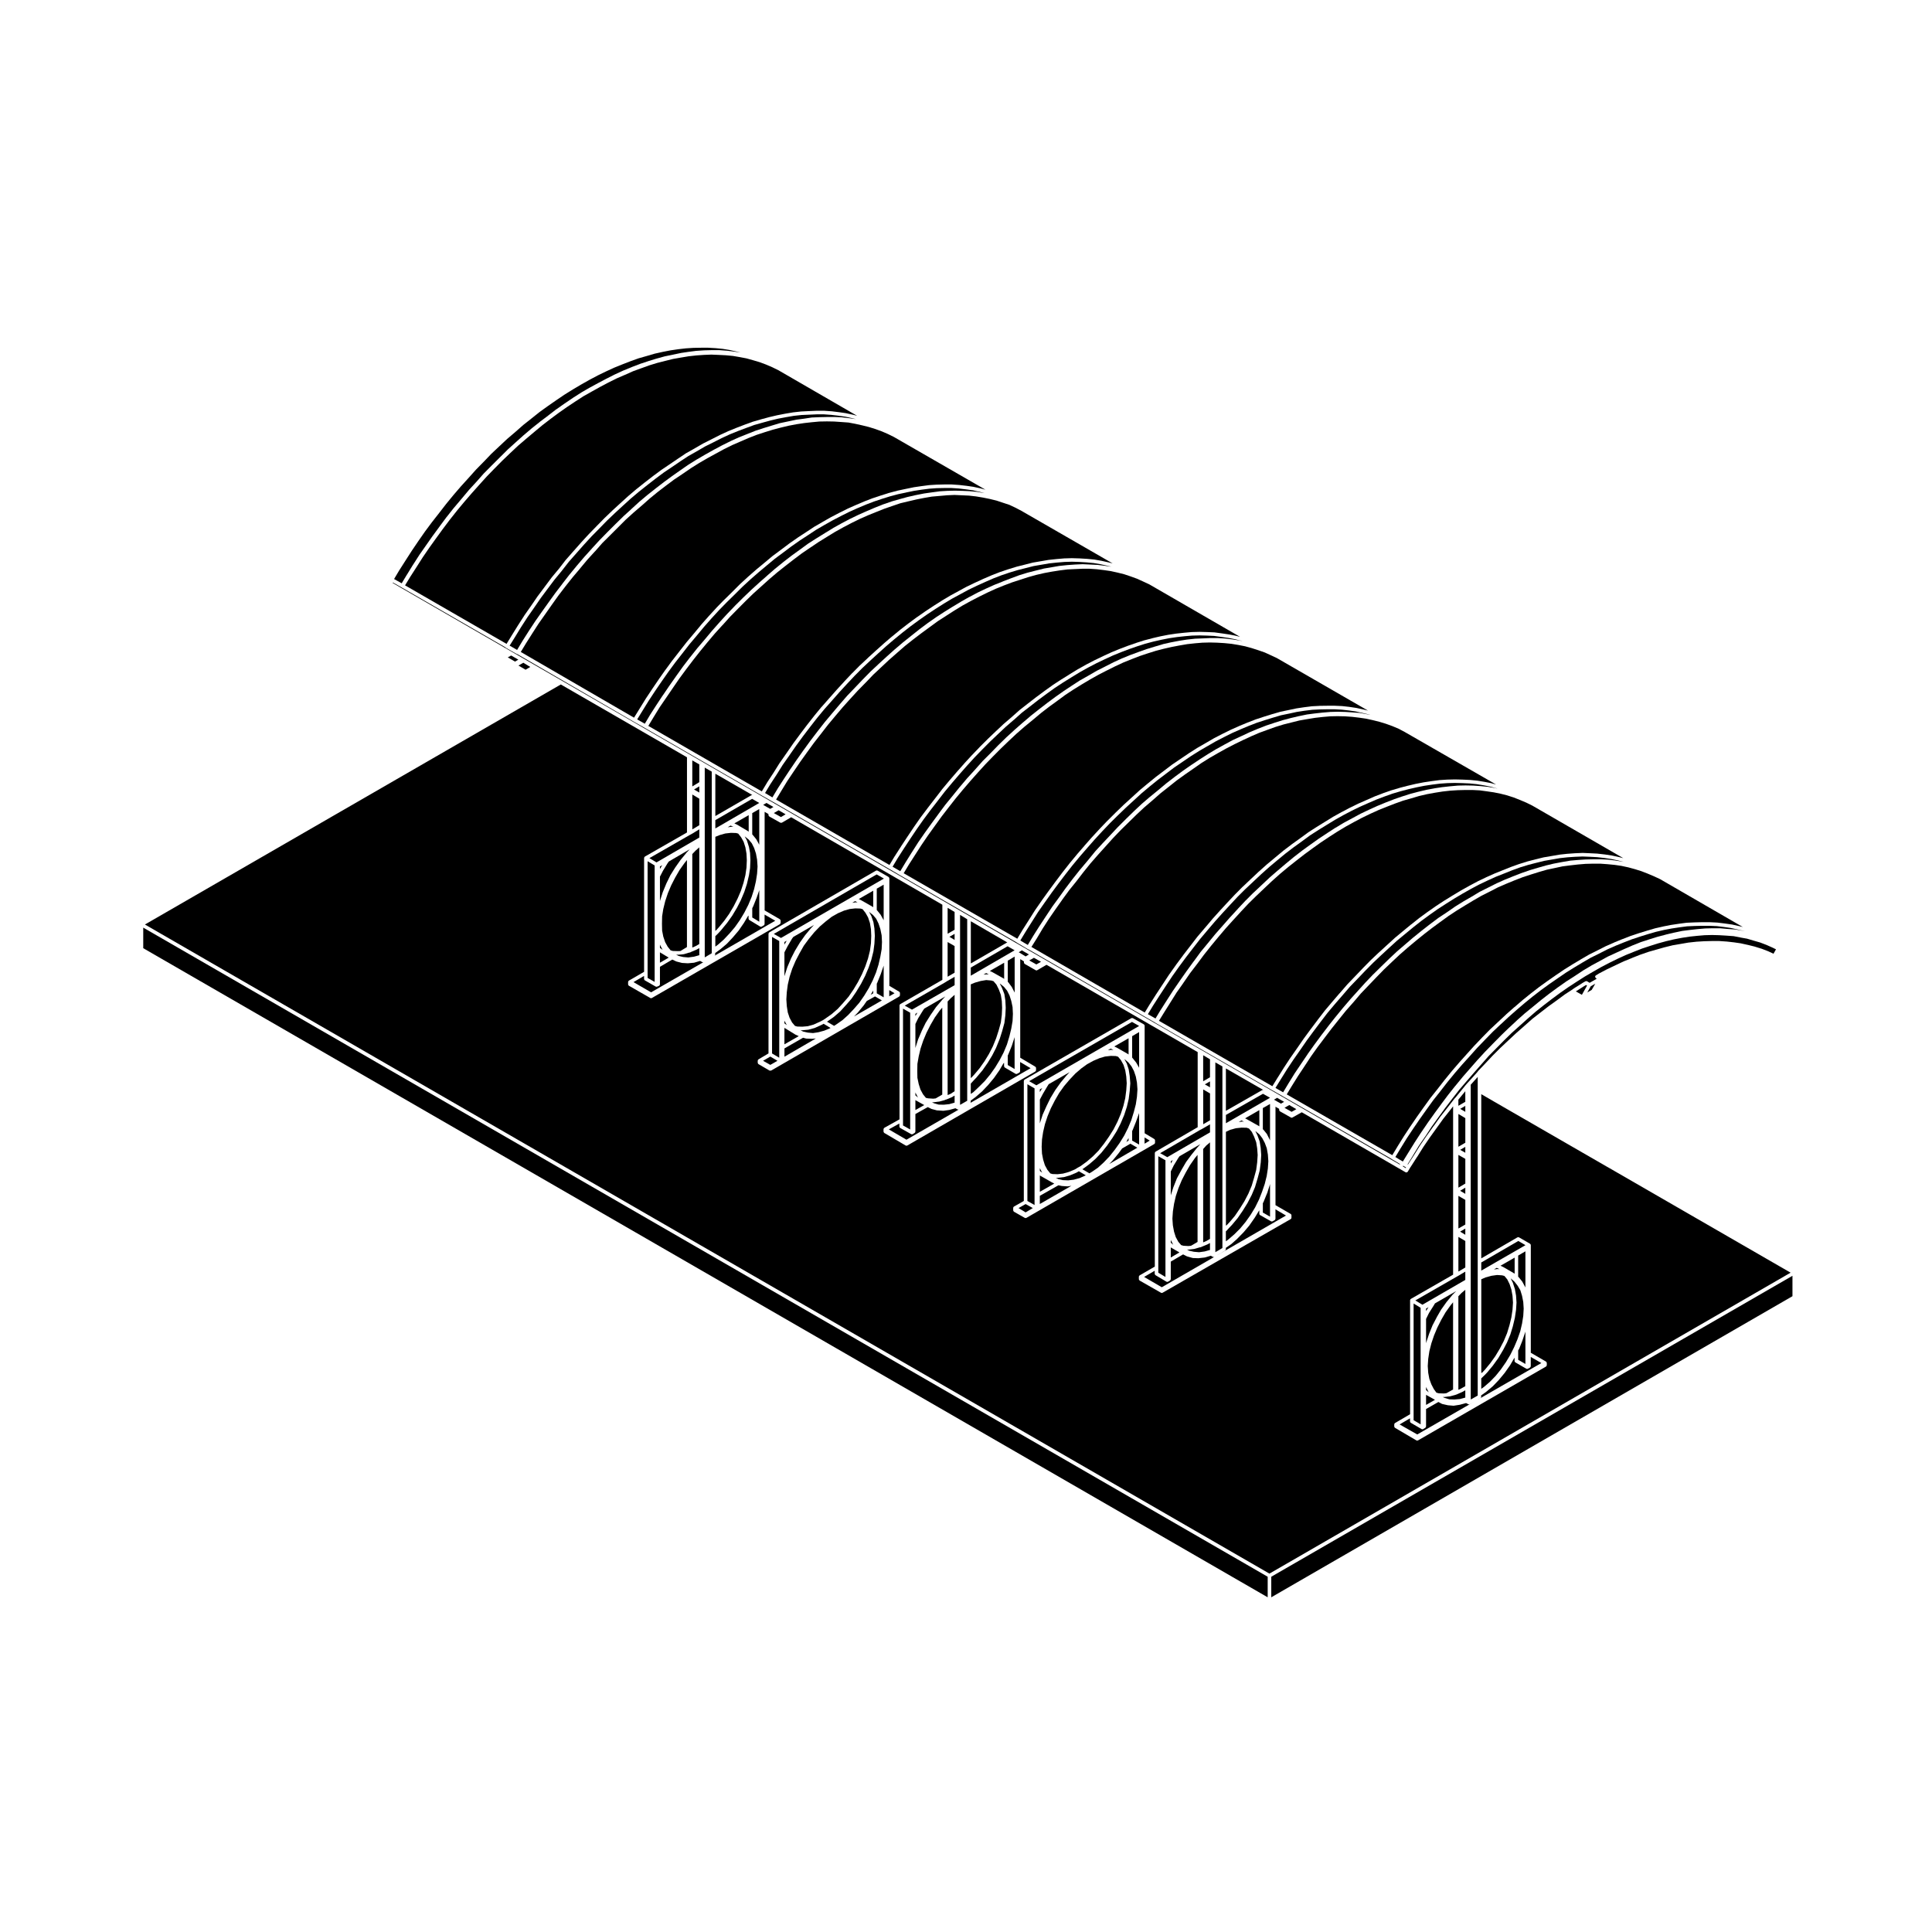 <?xml version="1.0" encoding="UTF-8"?>
<!-- Uploaded to: ICON Repo, www.iconrepo.com, Generator: ICON Repo Mixer Tools -->
<svg fill="#000000" width="800px" height="800px" version="1.1" viewBox="144 144 512 512" xmlns="http://www.w3.org/2000/svg">
 <g>
  <path d="m464.66 424.73-1.809-1.082v6.898l1.809-1.059z"/>
  <path d="m462.86 441.94 1.809-1.055v-7.113l-1.809-1.055z"/>
  <path d="m447.2 482.4 4.684 2.734 13.941-8.051h-0.004c-0.012 0-0.02 0-0.039 0.012-0.012 0-0.012 0.012-0.02 0.012-0.039 0.02-0.09 0.02-0.145 0.02-0.031 0-0.07 0-0.105-0.012-0.012-0.012-0.031-0.012-0.039-0.02-0.031-0.012-0.031-0.012-0.039-0.012-0.012-0.012-0.02-0.012-0.039-0.02l-0.484-0.266c-0.012-0.012-0.012-0.02-0.02-0.02l-1.57 0.465h-0.051c-0.02 0-0.02 0-0.031 0.012l-1.559 0.176c-0.02 0-0.039 0.012-0.059 0.012h-0.012l-1.465-0.051c-0.02 0-0.02-0.012-0.031-0.012-0.02 0-0.059 0-0.09-0.012l-1.414-0.402c-0.02 0-0.02 0-0.02-0.012-0.02 0-0.051-0.012-0.07-0.02l-0.984-0.504-3.266 1.91v4.625c0 0.02-0.012 0.039-0.012 0.059-0.02 0.031-0.02 0.059-0.031 0.09 0 0.031-0.02 0.051-0.039 0.082-0.012 0.031-0.02 0.051-0.051 0.082-0.012 0.02-0.039 0.039-0.059 0.059-0.02 0.012-0.031 0.031-0.039 0.039l-0.465 0.266v0.012c-0.012 0-0.02 0.012-0.039 0.012-0.012 0.012-0.02 0.012-0.031 0.02-0.02 0.012-0.031 0.012-0.039 0.012-0.039 0.02-0.082 0.02-0.105 0.02h-0.02-0.031c-0.039 0-0.059 0-0.09-0.02-0.02 0-0.02 0-0.039-0.012h-0.012c-0.012-0.012-0.02-0.012-0.02-0.02-0.031 0-0.039-0.012-0.039-0.012-0.02 0-0.02 0-0.02-0.012l-2.832-1.684-0.039-0.039c-0.031-0.02-0.051-0.039-0.082-0.07-0.012-0.02-0.039-0.051-0.051-0.07-0.012-0.031-0.031-0.059-0.039-0.09-0.012-0.031-0.012-0.059-0.012-0.09 0-0.02-0.02-0.039-0.02-0.059v-0.777z"/>
  <path d="m462.6 443.16-0.02 0.012-0.516 0.258-10.613 6.172 1.887 1.062 11.328-6.574v-2.129l-2.059 1.191z"/>
  <path d="m464.66 430.58-1.363 0.793 1.363 0.777z"/>
  <path d="m454.27 460.79 0.004-0.02v-0.008l0.711-2.227 0.02-0.02v-0.008l0.887-2.234 0.008-0.02 0.023-0.031 1.148-2.125v-0.012l0.008-0.008 1.242-2.125 0.02-0.016 0.008-0.031 1.418-1.91 0.02-0.008v-0.012l1.465-1.82 0.012-0.008 0.02-0.02 0.816-0.91-5.504 3.191-0.32 0.441-1.219 1.996-0.785 1.621z"/>
  <path d="m464.66 446.74-0.992 0.844-0.816 0.918v24.738l0.723-0.305 0.777-0.422 0.309-0.207z"/>
  <path d="m457.63 474.14 1.34 0.074 0.66-0.074 1.734-1.012v-23.074l-0.68 0.816-1.301 1.867-1.137 1.977-1.055 2.027-0.875 2.098-0.703 2.106-0.48 2.086-0.305 2.016-0.129 1.91 0.121 1.762 0.312 1.684 0.453 1.434 0.68 1.25 0.754 0.879z"/>
  <path d="m454.27 473.32 0.629 0.539 0.023 0.012-0.617-1.18v-0.031l-0.031-0.039-0.004-0.059z"/>
  <path d="m454.27 477.25 2.289-1.34-2.164-1.25-0.031-0.043-0.039-0.012-0.055-0.062z"/>
  <path d="m454.27 452.34 0.539-0.906-0.539 0.312z"/>
  <path d="m460.38 475.73 1.387 0.125 1.484-0.207 1.406-0.395v-1.797l-0.07-0.02-0.578 0.324c-0.012 0-0.012 0-0.02 0.012l-0.02 0.012-1.406 0.578-0.258 0.125c-0.031 0.02-0.07 0.031-0.125 0.039h-0.012l-0.238 0.039-1.301 0.383c-0.012 0.012-0.039 0.012-0.051 0.012s-0.012 0.012-0.02 0.012l-0.707 0.09h-0.012l-0.797 0.09c-0.012 0-0.039 0.012-0.051 0.012-0.02 0-0.031-0.012-0.031-0.012l-0.395-0.012 0.578 0.312z"/>
  <path d="m379.29 259.01-1.617-0.699-1.715-0.621-1.707-0.531-1.754-0.434-1.828-0.406-1.793-0.34-1.871-0.137-1.949-0.133-1.898-0.035-2.016 0.035-1.941 0.18h-0.008l-2.055 0.227-2.027 0.305-2.086 0.395-2.113 0.504-2.117 0.559-2.137 0.66-2.156 0.707-2.152 0.84-2.125 0.922-2.176 0.945-2.203 1.09-2.207 1.203-2.18 1.191-2.227 1.297-2.156 1.355-2.211 1.52-2.18 1.453-2.199 1.645-2.148 1.645-2.164 1.77-2.086 1.852-2.129 1.82-2.113 1.91-4.133 4.133-2.086 2.074-1.949 2.223h-0.02l-2.027 2.227-1.898 2.281v0.012l-1.957 2.312-1.906 2.398-1.855 2.422-1.777 2.488-1.773 2.531-1.777 2.527-1.684 2.617v0.008l-1.633 2.57-1.359 2.25 30.012 17.414 1.406-2.277 1.648-2.664 0.008-0.012v-0.012l1.738-2.613v-0.008l1.734-2.543v-0.008l1.777-2.531h0.012l1.824-2.496 0.02-0.012 1.898-2.441 0.008-0.012 1.871-2.387v-0.012l0.012-0.008 1.953-2.312 1.949-2.356v-0.008l1.969-2.223 0.012-0.012 2.047-2.227v-0.008l2.043-2.098 0.02-0.004 2.078-2.043 2.106-2.106 2.094-1.918h0.012v-0.012l2.168-1.902h0.02v-0.012l2.141-1.773 2.125-1.777 0.012-0.012 0.02-0.008 2.215-1.648 2.184-1.641 0.012-0.012 2.227-1.551h0.008v-0.012l2.184-1.426 2.215-1.465h0.016l0.012-0.012 2.234-1.289v-0.008l2.125-1.207h0.012v-0.004l2.231-1.164 2.234-1.113h0.008v-0.012l2.188-0.961 0.012-0.008 2.219-0.938h0.012v-0.008l2.188-0.844h0.02l2.137-0.711h0.004l2.137-0.68h0.02l2.176-0.582h0.012l0.008-0.008 2.098-0.445 2.144-0.441h0.008l0.008-0.012 2.051-0.301h0.012l2.043-0.27h0.023l0.02-0.008 1.984-0.125h0.031l2-0.051h1.992l1.961 0.137h0.02l1.871 0.215h0.02l1.91 0.277 0.016 0.012h0.008l1.824 0.391 0.02 0.012h0.012l1.277 0.34-24.277-13.98z"/>
  <path d="m284.08 311.32v-0.008l1.73-2.625v-0.012l1.789-2.539 1.773-2.488 1.84-2.551 1.832-2.394v-0.012l1.859-2.402 0.023-0.012v-0.008l1.941-2.356 1.973-2.312v-0.008h0.008l2.008-2.223v-0.012l2.039-2.219 0.016-0.012 2.078-2.125 0.012-0.012 2.047-2.043 0.008-0.012 2.086-2.039 0.012-0.012v-0.012l2.144-1.941v-0.012l2.086-1.91h0.02v-0.02l2.172-1.82 2.188-1.73 0.012-0.012 2.133-1.641 0.008-0.012 2.184-1.598v-0.008l2.234-1.562 2.176-1.516h0.02l0.012-0.012 2.211-1.375h0.02l2.219-1.301h0.02l2.211-1.25h0.012l2.184-1.164 2.234-1.105 0.008-0.012 2.188-0.988h0.016l2.227-0.891 2.137-0.848h0.008l0.023-0.008 2.168-0.711h0.012l2.188-0.672 2.086-0.629h0.039l2.133-0.449 2.09-0.441h0.023l0.012-0.012 2.051-0.266 2.074-0.316 0.031 0.008 0.016-0.008 2.008-0.086h0.012l2.004-0.043h2.031l1.879 0.082 0.012 0.012h0.008l1.965 0.227h0.02l1.715 0.242-1.055-0.262-1.797-0.395-1.844-0.258-1.859-0.215-1.918-0.141h-1.926l-2 0.09-2.035 0.09-2.012 0.215-2.074 0.355-2.086 0.391-2.078 0.496-2.113 0.578-2.156 0.609-2.172 0.797-2.117 0.797-2.188 0.887-2.191 1.012-2.164 1.102-2.223 1.105-2.207 1.289-2.211 1.25-2.125 1.395-2.219 1.516h-0.008l-2.164 1.457-2.215 1.652-2.168 1.684-2.172 1.723-2.164 1.82-2.086 1.898-2.086 1.918-2.137 2.035-2.035 2.086-2.047 2.078-2.031 2.215-1.965 2.223v0.008l-2.027 2.285-1.871 2.402v0.012l-1.945 2.352-1.832 2.438-1.809 2.43-1.773 2.578-1.77 2.531-1.691 2.617-1.633 2.668-1.379 2.211 1.977 1.141 1.348-2.238v-0.012z"/>
  <path d="m382.36 441.73-2.816 1.57 4.676 2.734 13.895-8.012c-0.012 0.012-0.02 0.02-0.039 0.02-0.039 0.012-0.07 0.02-0.125 0.02-0.031 0-0.07-0.012-0.105-0.02-0.012 0-0.031-0.012-0.039-0.02-0.012 0-0.031-0.012-0.039-0.02h-0.031l-0.492-0.277c-0.012-0.012-0.02-0.012-0.039-0.031l-1.566 0.434c-0.02 0-0.031 0-0.039 0.012-0.02 0-0.02 0.012-0.031 0.012l-1.547 0.215h-0.07-0.031l-1.516-0.102h-0.012-0.082l-1.375-0.363c-0.02-0.012-0.031-0.02-0.051-0.02-0.02 0-0.031 0-0.039-0.012l-0.984-0.473-3.273 1.828v4.625c0 0.02 0 0.031-0.02 0.051 0 0.039 0 0.07-0.012 0.102-0.012 0.031-0.031 0.059-0.039 0.082-0.012 0.031-0.02 0.059-0.051 0.07-0.012 0.031-0.039 0.051-0.059 0.07-0.031 0.012-0.031 0.031-0.059 0.039l-0.441 0.277c-0.012 0-0.02 0.012-0.039 0.012-0.012 0.012-0.02 0.012-0.031 0.02-0.02 0-0.031 0.012-0.039 0.02h-0.082c-0.012 0.012-0.031 0.012-0.051 0.012-0.039 0-0.09-0.012-0.125-0.02-0.012-0.012-0.031-0.012-0.039-0.012-0.012 0-0.031-0.012-0.031-0.02-0.012 0-0.02 0-0.031-0.012l-2.852-1.602c-0.02-0.012-0.031-0.02-0.039-0.039-0.031-0.02-0.051-0.039-0.082-0.059-0.031-0.031-0.039-0.051-0.051-0.082-0.012-0.031-0.031-0.051-0.039-0.082-0.012-0.031-0.012-0.059-0.031-0.102v-0.059l-0.008-0.789z"/>
  <path d="m413.09 278.54-1.578-0.742-1.715-0.566-1.711-0.57-1.777-0.434-1.766-0.359-1.867-0.312-1.879-0.215-1.941-0.09-1.891-0.086-1.992 0.086-1.973 0.176-2.062 0.18-2.016 0.344-2.031 0.402-2.133 0.496-2.156 0.516-2.062 0.703-2.18 0.754-2.125 0.848-2.199 0.887-2.18 0.961-2.164 1.062-2.203 1.156-2.227 1.238-2.16 1.328-2.227 1.379-2.152 1.453h-0.012l-2.215 1.508-2.125 1.602-2.172 1.684-2.176 1.723-2.137 1.82-2.117 1.906-2.125 1.91-2.086 2.031-2.035 2.047-2.086 2.125-1.949 2.172h-0.023l-2.023 2.227-1.91 2.262-1.949 2.383-1.902 2.41-1.816 2.391-1.828 2.481-1.762 2.566-1.738 2.543-1.723 2.516-1.633 2.656-1.363 2.273 30.074 17.355 1.387-2.312v-0.016l1.691-2.57 1.641-2.629 0.023-0.012v-0.008l1.773-2.539 1.785-2.574v-0.012l1.84-2.488v-0.008l1.863-2.457 1.883-2.398v-0.008l1.941-2.363h0.023l2-2.273 2.004-2.269 0.008-0.012 2-2.176v-0.012l2.047-2.172h0.02l2.035-2.059v-0.012h0.023l2.125-1.992v-0.012l2.106-1.918 2.137-1.91 0.008-0.012 2.121-1.816h0.02l2.18-1.797 2.184-1.688 0.012-0.008 2.18-1.609h0.012l2.223-1.551 0.008-0.008 2.227-1.469v-0.008h0.012l2.184-1.383v-0.008l2.227-1.324 0.02-0.012 2.231-1.215 2.125-1.16h0.031l2.211-1.07h0.02l2.219-1.023h0.012l2.18-0.938 0.012-0.004 2.184-0.848h0.012l2.141-0.719h0.012l2.184-0.672 0.012-0.008h0.02l2.125-0.531 2.086-0.535h0.023l0.027-0.008 2.113-0.363h0.008l2.051-0.352h0.02l2.059-0.219h0.008l2.047-0.176h0.031l1.957-0.059h0.027l1.988 0.059h0.031l1.945 0.117h0.02l1.91 0.184 0.008 0.012 0.031-0.012 1.809 0.32h0.031l1.832 0.41h0.012l1.188 0.293-24.176-13.93z"/>
  <path d="m482.01 464.48v2.481c0 0.02 0 0.031-0.012 0.051 0 0.039 0 0.07-0.02 0.105-0.012 0.02-0.02 0.051-0.051 0.07-0.012 0.031-0.02 0.059-0.039 0.082-0.02 0.031-0.051 0.051-0.07 0.07-0.031 0.012-0.039 0.02-0.059 0.031l-0.492 0.277c-0.012 0-0.02 0-0.02 0.012-0.02 0-0.031 0-0.039 0.012-0.02 0.012-0.031 0.012-0.039 0.02-0.051 0.012-0.09 0.012-0.125 0.012-0.035 0-0.082 0-0.117-0.012-0.012-0.012-0.02-0.012-0.031-0.02-0.031-0.012-0.039-0.012-0.059-0.012 0-0.012-0.012-0.012-0.02-0.012l-2.84-1.613c-0.02-0.012-0.039-0.031-0.051-0.039-0.031-0.02-0.051-0.039-0.082-0.059-0.012-0.031-0.02-0.059-0.051-0.082-0.012-0.031-0.031-0.051-0.039-0.082-0.012-0.031-0.012-0.059-0.012-0.102 0-0.02-0.012-0.031-0.012-0.051v-0.828l-0.082 0.051-1.102 1.82c0 0.012 0 0.012-0.02 0.02v0.012l-1.414 2.035c0 0.012-0.012 0.012-0.012 0.012 0 0.012-0.012 0.02-0.012 0.031l-1.516 1.785c-0.012 0.012-0.012 0.012-0.02 0.012v0.012l-1.613 1.641v0.012c-0.012 0.012-0.012 0.012-0.012 0.02l-1.652 1.465c-0.012 0.012-0.031 0.012-0.031 0.012-0.012 0.012-0.012 0.012-0.02 0.02l-1.359 0.938v0.324 0.059c-0.012 0.031-0.012 0.07-0.031 0.102-0.012 0.031-0.02 0.059-0.031 0.082-0.02 0.031-0.031 0.051-0.059 0.07-0.012 0.031-0.031 0.051-0.059 0.07-0.031 0.012-0.031 0.031-0.051 0.039l-2.574 1.516 18.742-10.82z"/>
  <path d="m348.64 241.31-1.629-0.699-1.66-0.621-1.758-0.52-1.754-0.492-1.801-0.344-1.812-0.309-1.879-0.176-1.941-0.098-1.898-0.078-1.965 0.078-2.012 0.141-2.043 0.227-2.035 0.34-2.078 0.363-2.106 0.523-2.094 0.531-2.156 0.66-2.066 0.75h-0.012l-2.207 0.805-2.148 0.965h-0.02l-2.168 0.938-2.203 1.098-2.176 1.152-2.211 1.23-2.219 1.25-2.164 1.402-2.211 1.473-2.129 1.5-2.164 1.598-2.184 1.684-2.125 1.77-2.176 1.832-2.125 1.82-2.066 1.938-2.137 2.047-2.055 2.074-2.027 2.086-2.008 2.219-1.984 2.223-1.953 2.262-1.957 2.352-1.852 2.344h-0.008l-1.871 2.488-1.809 2.488-1.781 2.481-1.758 2.566-1.645 2.582-1.691 2.625-1.363 2.246 26.895 15.508 1.375-2.238 1.66-2.676 1.695-2.633v-0.012l1.773-2.527 1.773-2.59h0.016v-0.012l1.824-2.438 1.828-2.453 0.012-0.012v-0.008l1.957-2.348 1.859-2.414h0.012l0.02-0.012 2.027-2.312h0.008l1.961-2.223h0.008v-0.008l2.047-2.227 0.012-0.004 2.035-2.094 2.055-2.094v-0.008h0.012l2.133-2.047v-0.012h0.012l2.086-1.91 2.106-1.91v-0.004h0.012l2.164-1.844h0.02l2.172-1.738 2.188-1.691 0.012-0.012 2.219-1.637h0.012v-0.004l2.188-1.477 2.231-1.516 2.125-1.426h0.031l0.012-0.012 2.219-1.258 2.219-1.281h0.012l0.02-0.012 2.211-1.113 2.188-1.113h0.008v-0.008l2.234-1.023h0.008l2.184-0.891h0.008l2.148-0.824 2.184-0.793h0.023l2.18-0.633 2.144-0.578h0.012l2.098-0.492h0.02l2.086-0.406h0.008l2.098-0.352h0.02l2.055-0.227h0.031l2.035-0.102 2.012-0.086 0.008 0.012 0.012-0.012h1.953l0.02 0.012 0.02-0.012 1.953 0.137 0.02 0.012 0.008-0.012 1.859 0.227h0.02l1.859 0.27 0.012 0.008h0.031l1.809 0.395h0.027l1.141 0.297-20.918-12.105z"/>
  <path d="m486.3 438.65 1.238-0.711-1.867-1.094-1.262 0.738z"/>
  <path d="m248.07 298.5 266.88 154.12 0.07-0.125-0.785-0.484-1.352-0.797h-0.012c-0.012-0.012-0.012-0.02-0.039-0.031-0.012-0.02-0.039-0.039-0.059-0.059l-28.66-16.5h-0.012c-0.02-0.012-0.02-0.02-0.031-0.031-0.012-0.012-0.039-0.02-0.051-0.031-0.012-0.012-0.039-0.02-0.051-0.02v-0.012l-1.703-0.973-1.094-0.621h-0.012l-30.918-17.84c-0.031-0.02-0.031-0.031-0.051-0.051-0.02 0-0.031-0.012-0.039-0.031h-0.02l-2.785-1.613-30.816-17.82c-0.039-0.012-0.082-0.012-0.117-0.031h-0.012c-0.012-0.012-0.012-0.02-0.031-0.02-0.012-0.012-0.02-0.012-0.031-0.02l-1.219-0.73-1.621-0.953c0-0.012-0.012-0.012-0.012-0.012-0.031-0.012-0.039-0.031-0.059-0.051-0.012 0-0.012-0.012-0.02-0.02l-30.828-17.758h-0.02v-0.02c-0.039-0.012-0.051-0.02-0.07-0.031l-1.734-1.023-1.074-0.621-30.898-17.828-0.082-0.031s0-0.012-0.012-0.012h-0.012l-0.02-0.012-0.07-0.039v-0.012h-0.02l-0.102-0.07-2.609-1.484-30.961-17.879h-0.02c-0.012-0.02-0.02-0.039-0.051-0.059h-0.012l-0.039-0.02c0-0.012-0.012-0.012-0.012-0.012l-2.852-1.602v-0.012h-0.02l-0.012-0.012-30.77-17.84-0.02-0.02h-0.082c-0.012 0-0.012-0.012-0.031-0.012 0 0-0.012 0-0.012-0.012-0.012-0.012-0.02-0.012-0.039-0.012-0.012-0.012-0.02-0.012-0.039-0.02l-2.797-1.602h-0.02c-0.012-0.012-0.012-0.031-0.039-0.039-0.02-0.02-0.031-0.039-0.059-0.059-0.012-0.012-0.031-0.02-0.031-0.031v-0.012l-27.531-15.879c-0.012 0-0.012 0-0.012-0.012-0.012-0.012-0.031-0.012-0.039-0.012-0.012-0.012-0.02-0.012-0.039-0.012v-0.012l0.035 0.02v-0.012l-2.223-1.25z"/>
  <path d="m283.28 321.48 1.25-0.73-1.84-1.117-1.289 0.746z"/>
  <path d="m280.48 319.33 0.887-0.52-1.902-1.094-0.895 0.496z"/>
  <path d="m337.35 236.75-1.82-0.297-1.891-0.188-1.949-0.113h-1.891l-2.023 0.035-2.016 0.129-1.988 0.227-2.086 0.305-2.008 0.391-2.176 0.484-2.113 0.621-2.168 0.617-2.125 0.762-2.152 0.836-2.188 0.883-2.199 1.012-2.117 1.027-2.227 1.18-2.211 1.25-2.156 1.277-2.234 1.387-2.207 1.496-2.172 1.508-2.203 1.582-2.184 1.742-2.168 1.715-2.074 1.828-2.188 1.867-2.074 1.941-2.125 2-2.035 2.125-2.047 2.086-1.988 2.223-2.008 2.211-1.949 2.266-1.961 2.391-1.859 2.402-1.918 2.449-1.809 2.434-1.762 2.527-1.73 2.555-1.691 2.629-1.695 2.656-1.328 2.238 2.016 1.137 1.359-2.262h0.012l1.633-2.664h0.02v-0.012l1.684-2.629 0.008-0.012 1.777-2.539 1.773-2.527 0.023-0.012v-0.008l1.816-2.481v-0.008l1.812-2.441 0.023-0.008 1.902-2.414h0.02v-0.012l1.949-2.305 1.973-2.356v-0.008l0.008-0.012 2.047-2.227 1.949-2.211 0.02-0.012 0.008-0.008 2.078-2.098 2.055-2.043 2.098-2.086v-0.012l0.012-0.008 2.125-1.922 2.129-1.91h0.012v-0.008l2.144-1.82h0.012v-0.008l2.188-1.746v-0.008l2.18-1.633v-0.012l2.125-1.641h0.031l2.219-1.566h0.016l2.215-1.508v-0.012h0.02l2.172-1.383v-0.012h0.012l2.227-1.289h0.008l2.234-1.211 2.184-1.156h0.012l2.223-1.125h0.008l2.223-1.023h0.012l0.008-0.008 2.188-0.887v-0.012l2.176-0.824 0.016-0.012 0.012-0.008 2.137-0.707h0.008v-0.012l2.188-0.668h0.008l2.098-0.578h0.012l0.02-0.012 2.129-0.441 2.129-0.445h0.02l0.008-0.012 2.047-0.305h0.012l2.039-0.262h0.035l2.051-0.141h0.02l1.953-0.051h2.023l0.008 0.008 0.031-0.008 1.945 0.141h0.008l1.879 0.227h0.012l1.793 0.262-1.133-0.273z"/>
  <path d="m316.23 333.51 1.695-2.629 1.73-2.625h0.02l1.719-2.539 1.793-2.543v-0.008l1.82-2.539 1.879-2.461h0.012l1.906-2.402 0.012-0.008 1.969-2.312 1.902-2.273h0.008v-0.012l2.004-2.262v-0.008l2-2.188 2.098-2.18 0.004-0.012 2.051-2.035 0.012-0.012v-0.008l2.094-2v-0.012l2.141-1.945v-0.008l2.18-1.91v-0.012l2.094-1.824h0.012v-0.008l2.188-1.77v-0.008l0.008-0.012 2.133-1.641h0.008v-0.012l2.227-1.609 2.172-1.59h0.02l0.012-0.02 2.227-1.426h0.012l2.211-1.371v-0.004l2.188-1.332 0.008-0.008v-0.012l2.231-1.238v-0.012h0.012l2.223-1.164h0.008l2.188-1.062h0.012v-0.004l2.223-0.988h0.008l2.188-0.934h0.008l2.137-0.855h0.02l2.184-0.75 0.008-0.012 0.012-0.008 2.176-0.621 2.106-0.578h0.012l2.18-0.496h0.012l2.047-0.402h0.02v-0.008l2.137-0.305h0.008l2.012-0.266h0.004l0.012-0.012 2.059-0.125h0.012l2.004-0.051h0.02l1.961 0.051h0.012l1.953 0.086 0.012 0.012h0.008l1.871 0.168h0.039l1.867 0.324h0.043l-1.199-0.324-1.805-0.406-1.891-0.262-1.848-0.219-1.949-0.129h-1.926l-1.988 0.039-1.969 0.141-2.027 0.262-2.035 0.309-2.106 0.434v0.012l-2.098 0.441-2.144 0.57-2.117 0.66-2.137 0.715-2.156 0.824-2.211 0.938h-0.02l-2.137 0.965-2.231 1.113-2.207 1.152-2.133 1.199-2.207 1.281-2.199 1.453-2.188 1.426-2.203 1.547-2.176 1.633-2.215 1.645-2.133 1.773-2.125 1.777-2.176 1.898-2.078 1.91-2.086 2.074h-0.008v0.012l-2.078 2.035-2.043 2.086-2.031 2.215-1.965 2.223-1.941 2.344-1.949 2.312-1.867 2.402-1.91 2.438-1.82 2.469-1.773 2.531-1.727 2.527-1.734 2.633-1.633 2.644-1.391 2.262 2.023 1.145 1.355-2.285h0.008z"/>
  <path d="m412.87 418.88-0.711 2.219-0.012 0.023v0.008l-0.906 2.227-0.012 0.02v0.012l-0.164 0.344v2.508l1.812 1.062v-8.484l-0.008 0.031z"/>
  <path d="m407.08 401.68 2.844 1.605 0.043 0.027 0.035 0.031 0.109 0.09v-4.301l-3.789 2.176 0.746 0.363v0.008z"/>
  <path d="m450.96 479.95v1.328l1.898 1.129v-30.922l-1.898-1.074z"/>
  <path d="m404.64 402.27 0.887-0.062h0.047l0.453 0.004-0.578-0.293-0.125-0.031z"/>
  <path d="m412.88 397.51-1.809 1.074v5.606c0.031 0.012 0.039 0.039 0.051 0.059 0.031 0.012 0.051 0.031 0.082 0.059l0.887 1.199c0.012 0.012 0.012 0.02 0.012 0.031 0.02 0.02 0.031 0.02 0.031 0.031l0.711 1.375c0.02 0.012 0.02 0.02 0.02 0.031 0 0.012 0.012 0.02 0.012 0.02l0.02 0.07-0.004-9.555z"/>
  <path d="m416.68 396.94-1.879-1.086-0.672 0.414v0.012h-0.031l-0.008 0.008-0.121 0.059 1.832 1.113z"/>
  <path d="m400.32 435.71v-48.105l-1.891-1.145v50.336z"/>
  <path d="m401.27 402.57 11.48-6.66 0.012-0.008 0.008-0.012 0.121-0.051-1.871-1.07-9.75 5.644z"/>
  <path d="m401.27 435.98c0 0.02-0.012 0.039-0.012 0.07-0.012 0.031-0.012 0.059-0.031 0.09 0 0.031-0.02 0.051-0.039 0.082-0.012 0.02-0.012 0.039-0.02 0.059l15.949-9.199-2.777-1.641v2.414c0 0.031-0.012 0.051-0.012 0.07 0 0.039-0.02 0.07-0.031 0.102 0 0.031-0.031 0.059-0.039 0.082-0.012 0.031-0.02 0.051-0.051 0.082-0.031 0.02-0.051 0.039-0.082 0.059-0.02 0.012-0.039 0.031-0.051 0.039l-0.527 0.277h-0.031c-0.012 0.012-0.012 0.012-0.02 0.02h-0.012c-0.02 0-0.031 0.012-0.039 0.012-0.039 0.012-0.082 0.02-0.117 0.02-0.035 0-0.09-0.012-0.125-0.02-0.012 0-0.02-0.012-0.039-0.012-0.012-0.012-0.02-0.02-0.039-0.02-0.012-0.012-0.02-0.012-0.031-0.02l-2.754-1.602c-0.012-0.012-0.031-0.02-0.039-0.039-0.031-0.02-0.059-0.031-0.082-0.059-0.02-0.031-0.039-0.051-0.051-0.082-0.012-0.02-0.02-0.051-0.039-0.07-0.012-0.039-0.012-0.07-0.02-0.102 0-0.02-0.02-0.039-0.02-0.059v-0.836l-0.156 0.082-1.094 1.879c0 0.012-0.012 0.012-0.012 0.02 0 0.012 0 0.012-0.02 0.02l-1.367 1.949c-0.012 0.012-0.012 0.02-0.012 0.02-0.02 0-0.02 0.012-0.02 0.02l-1.508 1.82c-0.012 0-0.012 0-0.012 0.012 0 0.012-0.012 0.012-0.012 0.012l-1.602 1.691c-0.012 0-0.02 0.012-0.02 0.02l-0.02 0.012-1.641 1.426s-0.02 0-0.02 0.012c0 0.012-0.012 0.012-0.012 0.02l-1.32 0.973 0.008 0.297z"/>
  <path d="m401.27 433.9 0.66-0.453 1.527-1.445 1.531-1.527 1.445-1.754 1.301-1.836 1.199-1.98 1.051-2.016 0.867-2.086 0.648-2.144 0.496-2.066 0.344-2 0.09-1.906-0.09-1.812-0.344-1.621-0.465-1.457-0.641-1.262-0.816-0.992-0.992-0.824-0.121-0.051 0.574 1.129v0.031l0.016 0.02 0.586 1.516v0.039l0.031 0.051 0.262 1.688v0.051l0.098 1.859-0.008 0.031 0.008 0.02-0.098 1.918v0.043l-0.262 2.086-0.023 0.027v0.031l-0.574 2.098-0.008 0.008v0.012l-0.664 2.094v0.016l-0.023 0.012-0.887 2.188-0.008 0.02v0.02l-1.062 2.074-0.02 0.031-0.012 0.012-1.188 1.953-0.012 0.02-0.02 0.012-1.332 1.91-0.027 0.027-1.469 1.746-0.008 0.02-0.766 0.805-0.707 0.777-0.008 0.02-0.082 0.09z"/>
  <path d="m401.27 429.68 0.164-0.102 0.703-0.746 1.445-1.715 1.32-1.867 1.18-1.941 1.051-2.055 0.867-2.144 0.66-2.059 0.57-2.062 0.258-2.031 0.082-1.879-0.082-1.809-0.258-1.625-0.539-1.449-0.629-1.266-0.773-0.906-0.578-0.176-1.359-0.121-1.469 0.246-1.512 0.434-1.102 0.453z"/>
  <path d="m410.94 393.76h0.012l-9.672-5.617v11.18l9.527-5.512c0.012-0.012 0.031-0.012 0.051-0.012 0.02-0.02 0.062-0.031 0.082-0.039z"/>
  <path d="m480.57 436.57-1.902 1.082v5.598l0.102 0.09 0.031 0.027 0.035 0.039 0.887 1.102 0.031 0.051 0.02 0.043 0.711 1.414 0.016 0.031 0.008 0.02 0.062 0.164z"/>
  <path d="m480.52 457.98-0.707 2.223-0.008 0.02-0.023 0.012-0.887 2.184-0.008 0.031v0.016l-0.219 0.387v2.488l1.902 1.086v-8.652l-0.051 0.176z"/>
  <path d="m478.61 432.85h0.07 0.105l-9.91-5.699v11.23l9.574-5.473c0.012-0.012 0.039-0.02 0.051-0.02 0.043-0.008 0.074-0.027 0.109-0.039z"/>
  <path d="m467.95 474.43v-47.812l-1.871-1.07v50.293l1.871-1.102z"/>
  <path d="m418.64 399.59 1.238-0.707-1.871-1.055-1.246 0.699z"/>
  <path d="m468.88 441.67 11.535-6.66h0.008v-0.008l0.148-0.078-1.871-1.062-9.82 5.609z"/>
  <path d="m484.3 436-1.859-1.074-0.648 0.402h-0.012l-0.02 0.012-0.145 0.086 1.836 1.051z"/>
  <path d="m477.58 442.39 0.027 0.027 0.043 0.012 0.09 0.07v-4.312l-3.769 2.176 0.766 0.422z"/>
  <path d="m468.88 472.95 0.66-0.492 1.57-1.352 1.582-1.582 1.395-1.691 1.32-1.859 1.219-2.004 1.012-2.055 0.816-2.066 0.719-2.106 0.516-2.086 0.309-1.996 0.125-1.91-0.121-1.773-0.289-1.672-0.523-1.406-0.672-1.27-0.785-1.031-0.953-0.777-0.09-0.039 0.516 1.043c0.012 0.012 0.012 0.02 0.012 0.02s0.012 0.012 0.012 0.02l0.57 1.559c0 0.02 0 0.031 0.012 0.051 0 0.02 0.02 0.031 0.02 0.051l0.266 1.684v0.02 0.02l0.137 1.828c0 0.012-0.012 0.02-0.012 0.031s0.012 0.02 0.012 0.031l-0.125 1.996c-0.012 0.012-0.012 0.02-0.012 0.02v0.02l-0.266 2.047c0 0.012-0.02 0.02-0.02 0.031v0.031l-0.57 2.137s-0.012 0-0.012 0.012l-0.621 2.098c0 0.012-0.012 0.012-0.012 0.02v0.02l-0.898 2.137c-0.012 0.012-0.012 0.02-0.012 0.02 0 0.012 0 0.012-0.012 0.02l-1.062 2.047c0 0.012 0 0.02-0.02 0.02v0.012l-1.238 1.996c-0.012 0-0.012 0.012-0.012 0.012v0.012l-1.352 1.961c0 0.012 0 0.012-0.012 0.02 0 0.012 0 0.02-0.02 0.02l-1.414 1.691h-0.012v0.02l-0.797 0.836-0.719 0.797c-0.012 0.02-0.02 0.031-0.051 0.039-0.02 0.02-0.051 0.039-0.07 0.059l-0.031 0.012 0.008 2.656z"/>
  <path d="m468.88 468.8 0.219-0.125 0.746-0.785 1.41-1.664 1.305-1.918 1.23-1.98 1.051-2.016 0.879-2.094 0.609-2.062 0.574-2.102 0.262-2 0.129-1.957-0.129-1.77-0.262-1.621-0.555-1.488-0.59-1.234-0.766-0.91-0.609-0.207-1.332-0.031-1.523 0.156-1.52 0.422-1.129 0.535z"/>
  <path d="m472.28 441.35 0.875-0.125h0.07 0.051l0.363 0.031-0.504-0.277-0.156-0.039z"/>
  <path d="m350.05 353.04 1.691-2.621 1.734-2.625h0.02v-0.012l1.719-2.539h0.008l1.824-2.59h0.012l1.766-2.438v-0.008l0.023-0.012 1.859-2.438 1.918-2.453 0.012-0.012 1.949-2.324 1.918-2.269 0.012-0.012 1.992-2.301h0.012v-0.012l2.055-2.144 2.035-2.133 2.098-2.137 0.008-0.008 2.098-1.961 0.008-0.012 2.137-1.953 2.129-1.91 0.02-0.008 2.137-1.824 0.02-0.012v-0.008l2.172-1.73 2.176-1.73 0.008-0.012 2.148-1.602 0.008-0.012 2.223-1.555h0.012v-0.012l2.188-1.426 2.219-1.379 0.02-0.008 2.215-1.328v-0.012l2.184-1.238h0.012l0.02-0.008 2.211-1.164h0.012v-0.012l2.227-1.062h0.012v-0.004l2.18-0.98h0.012l0.008-0.008 2.227-0.887v-0.012l2.184-0.836 2.144-0.797 0.012-0.008h0.008l2.184-0.672h0.008l0.012-0.004 2.098-0.535 2.133-0.527h0.023l0.008-0.02 2.137-0.359 2.035-0.352h0.039l2.059-0.219h0.008l2.012-0.145h0.008l1.996-0.09 0.02 0.008 0.02-0.008 1.996 0.09 1.922 0.094h0.039l1.859 0.219 0.008 0.008 1.785 0.25-1.055-0.258-1.812-0.402-1.797-0.305-1.879-0.176-1.941-0.121-1.98-0.059-1.945 0.059-2.019 0.168-2.035 0.215-2.023 0.348-2.109 0.363-2.086 0.531-2.113 0.531-2.188 0.66-2.098 0.707-2.176 0.836-2.148 0.938-2.231 1.012-2.199 1.055-2.125 1.152-2.215 1.199-2.215 1.328-2.188 1.387-2.191 1.445-2.215 1.547-2.184 1.602-2.164 1.684-2.172 1.773-2.129 1.809-2.125 1.91-2.086 1.91-2.137 2.004-2.023 2.031-2.043 2.172-2.004 2.176-1.988 2.262-2.008 2.262-1.938 2.344-1.871 2.402-1.859 2.438-1.816 2.481-1.785 2.57v0.008l-1.781 2.531-1.633 2.613-1.684 2.57-1.355 2.262 1.945 1.164 1.359-2.262 0.012-0.012z"/>
  <path d="m536.55 514.11c0 0.012-0.012 0.031-0.012 0.051-0.012 0.039-0.012 0.07-0.02 0.102-0.02 0.031-0.031 0.059-0.039 0.082-0.02 0.031-0.031 0.059-0.059 0.07-0.012 0.031-0.031 0.051-0.059 0.082-0.031 0.012-0.039 0.02-0.051 0.031l-0.672 0.383v0.012l16.836-9.703-2.805-1.621v2.43c0 0.02-0.012 0.039-0.012 0.059-0.012 0.039-0.012 0.07-0.031 0.102-0.012 0.031-0.02 0.059-0.031 0.082-0.02 0.031-0.039 0.051-0.059 0.082-0.02 0.02-0.051 0.039-0.07 0.059-0.02 0.02-0.031 0.031-0.051 0.039l-0.504 0.266c-0.012 0-0.012 0-0.02 0.012-0.02 0.012-0.031 0.012-0.039 0.012-0.012 0.012-0.031 0.012-0.039 0.02-0.039 0.012-0.082 0.012-0.117 0.012h-0.012c-0.039 0-0.082 0-0.105-0.02-0.02 0-0.031 0-0.039-0.012-0.02 0-0.031 0-0.039-0.02-0.02 0-0.031 0-0.039-0.012l-2.84-1.641c-0.02-0.012-0.02-0.031-0.051-0.039-0.031-0.02-0.051-0.039-0.059-0.059-0.031-0.031-0.039-0.051-0.059-0.07-0.02-0.031-0.031-0.059-0.051-0.09 0-0.031-0.012-0.059-0.012-0.09 0-0.02-0.012-0.039-0.012-0.059v-0.816l-0.082 0.051-1.094 1.891s-0.012 0.012-0.012 0.02c-0.012 0-0.012 0.012-0.012 0.02l-1.375 1.949c-0.012 0.012-0.012 0.012-0.02 0.012v0.02l-1.516 1.828c-0.012 0.012-0.012 0.012-0.02 0.012v0.02l-1.613 1.684c0 0.012-0.012 0.012-0.012 0.02-0.012 0-0.012 0.012-0.031 0.02l-1.684 1.414c0 0.012-0.012 0.012-0.012 0.02-0.02 0-0.02 0-0.02 0.012l-1.359 0.961 0.004 0.316z"/>
  <path d="m514.91 521.49 4.676 2.656 15.113-8.699-1.168 0.66h-0.012c0 0.012-0.012 0.012-0.031 0.02-0.012 0.012-0.02 0.012-0.031 0.012-0.02 0.012-0.031 0.02-0.059 0.02-0.031 0.012-0.07 0.02-0.105 0.02-0.035 0-0.082-0.012-0.117-0.02-0.012 0-0.02 0-0.039-0.012l-0.012-0.012c-0.012 0-0.02 0-0.039-0.012 0 0-0.012-0.012-0.02-0.012l-0.504-0.266s-0.012-0.02-0.02-0.02l-1.547 0.414c-0.02 0.012-0.02 0.012-0.031 0.012-0.012 0-0.012 0.012-0.012 0.012l-1.652 0.258c-0.02 0.012-0.051 0.012-0.059 0.012h-0.02-0.031l-1.477-0.125h-0.012c-0.02-0.012-0.039-0.012-0.051-0.012l-1.426-0.324c-0.039-0.012-0.07-0.02-0.105-0.039l-0.926-0.492-3.273 1.867v4.566c0 0.02-0.012 0.039-0.012 0.051 0 0.039-0.02 0.07-0.02 0.102-0.012 0.031-0.02 0.059-0.031 0.09-0.02 0.02-0.039 0.051-0.059 0.07-0.02 0.02-0.051 0.051-0.07 0.07-0.02 0.012-0.02 0.02-0.031 0.031l-0.492 0.309h-0.012c-0.02 0.02-0.031 0.02-0.039 0.031-0.02 0.012-0.031 0.012-0.039 0.012-0.012 0.012-0.031 0.02-0.039 0.02-0.039 0.012-0.082 0.02-0.117 0.02h-0.012-0.012c-0.039 0-0.082-0.012-0.105-0.02-0.012 0-0.02 0-0.031-0.012l-0.02-0.012c-0.012 0-0.02 0-0.039-0.012 0-0.012-0.012-0.012-0.02-0.02h-0.012l-2.805-1.633c-0.02-0.012-0.031-0.031-0.039-0.051-0.031-0.02-0.051-0.039-0.082-0.051-0.02-0.031-0.039-0.059-0.051-0.082-0.012-0.031-0.031-0.051-0.039-0.09-0.012-0.031-0.012-0.051-0.012-0.09-0.012-0.02-0.012-0.031-0.012-0.059v-0.777z"/>
  <path d="m536.55 478.57v2.16l11.715-6.746-1.898-1.113z"/>
  <path d="m548.22 496.99-0.75 2.223-0.004 0.02v0.008l-0.887 2.231-0.031 0.035-0.008 0.027-0.207 0.34v2.488l1.918 1.102v-8.543l-0.02 0.039-0.012 0.02z"/>
  <path d="m548.25 475.61-1.918 1.129v5.613l0.094 0.066 0.031 0.051 0.039 0.027 0.898 1.113 0.02 0.043 0.02 0.023 0.746 1.383 0.02 0.039 0.02 0.035 0.031 0.059z"/>
  <path d="m532.32 433.18-0.102 0.125-1.734 2.106v1.637l1.836-1.062z"/>
  <path d="m532.32 447.93-1.359 0.789 1.359 0.773z"/>
  <path d="m536.55 512.05 0.699-0.488 1.578-1.352 1.531-1.578 1.402-1.738 1.312-1.887 1.184-1.973 1.004-2.023 0.887-2.098 0.734-2.106 0.477-2.043 0.32-2.023 0.113-1.938-0.113-1.77-0.32-1.633-0.453-1.477-0.707-1.184-0.848-1.082-0.945-0.828-0.051-0.012 0.562 1.098v0.027l0.023 0.043 0.477 1.504 0.02 0.031 0.012 0.027 0.305 1.703v0.02l0.012 0.027 0.125 1.859v0.07l-0.125 1.953-0.012 0.027v0.008l-0.305 2.059-0.012 0.02v0.016l-0.496 2.09v0.027l-0.672 2.188-0.012 0.02v0.02l-0.895 2.137-0.012 0.02-0.008 0.016-1.062 2.051h-0.023v0.02l-1.188 2.004-0.02 0.02v0.012l-1.352 1.867v0.012l-0.004 0.012-1.477 1.777-0.012 0.02-0.008 0.012-0.75 0.793-0.023 0.012-0.008 0.012-0.785 0.758-0.082 0.078z"/>
  <path d="m530.49 447.9 1.836-1.066v-6.523l-1.836-1.094z"/>
  <path d="m532.32 437.07-1.359 0.789 1.359 0.789z"/>
  <path d="m537.7 482.53-1.145 0.484v24.852l0.258-0.137 0.699-0.73 1.445-1.758 1.32-1.844 1.18-1.973 1.055-2.023 0.875-2.094 0.648-2.133 0.496-2.07 0.301-1.992 0.125-1.91-0.125-1.801-0.301-1.648-0.473-1.445-0.621-1.258-0.762-0.914-0.609-0.16-1.336-0.086-1.477 0.207z"/>
  <path d="m565.82 406.33 0.949-1.645-1.207 0.695-0.91 1.629z"/>
  <path d="m540.93 480.32c0.012 0 0.031-0.012 0.039-0.012l0.414 0.039-0.59-0.289-0.168-0.051-0.719 0.402 0.973-0.105c0.012 0.008 0.02 0.016 0.051 0.016z"/>
  <path d="m532.32 458.75-1.371 0.816 1.371 0.816z"/>
  <path d="m563.72 405.39-2.106 1.34 1.602 0.906 1.371-2.445-0.27-0.156z"/>
  <path d="m566.71 402.82c0-0.031 0.02-0.07 0.031-0.102 0.012-0.02 0.012-0.039 0.02-0.059 0 0 0-0.012 0.02-0.02 0.012-0.02 0.039-0.051 0.059-0.07 0.012-0.02 0.039-0.039 0.07-0.07 0.012 0 0.012 0 0.02-0.012l0.711-0.441c0-0.012 0.02-0.012 0.02-0.012 0.012 0 0.012-0.012 0.012-0.012l2.211-1.16h0.02c0-0.012 0-0.012 0.012-0.012l2.223-1.062 2.176-1.023h0.02l0.012-0.012 2.188-0.887v-0.012l2.137-0.848h0.02l2.176-0.754c0-0.012 0.02-0.012 0.02-0.012h0.012l2.188-0.621 2.086-0.59h0.02l2.125-0.527c0.012 0 0.012 0.012 0.031 0h0.012l2.098-0.363 2.035-0.352h0.031 0.012l2.074-0.227h0.02 0.012l2.004-0.125h0.012l2.004-0.051h1.941 0.012l1.969 0.137h0.023l1.91 0.215h0.012l1.828 0.266c0.012 0 0.012 0.012 0.012 0.012h0.02l1.828 0.402h0.012l1.785 0.441c0.012 0 0.012 0.012 0.012 0.012h0.012l1.742 0.539h0.012 0.012l1.742 0.672c0 0.012 0 0.012 0.012 0.012h0.02l1.414 0.66 0.66-1.168-0.918-0.453-1.594-0.711-1.691-0.648-1.723-0.492-1.754-0.523-1.762-0.309v-0.012l-1.797-0.344-1.879-0.137-1.941-0.117-1.898-0.051-1.941 0.051-1.969 0.168-2.047 0.215-2.016 0.312-2.125 0.406-2.055 0.484-2.117 0.578-2.098 0.66-2.156 0.711-2.168 0.848-2.168 0.875-2.125 0.973-2.168 1.062-2.211 1.152-2.168 1.238-2.144 1.25-2.195 1.402-2.156 1.406s0 0.012-0.02 0.012l-2.168 1.508-2.168 1.602-2.176 1.672-2.117 1.684-2.137 1.859-2.086 1.867-2.137 1.91-2.035 1.988-2.023 2.047-2.086 2.117-1.949 2.211-1.961 2.223-1.969 2.273-1.941 2.262-1.859 2.383-1.867 2.449-1.773 2.438-1.785 2.481-1.672 2.57h-0.012l-1.742 2.539-1.582 2.609v0.012l-1.387 2.254 0.102 0.059 1.613-2.5 1.633-2.625h0.012v-0.012l1.742-2.551h0.012l1.809-2.539h0.02l1.773-2.488s0-0.012 0.012-0.012l1.91-2.414 1.508-1.961h0.012l0.352-0.453c0.02 0 0.02 0 0.02-0.012 0.012 0 0.012-0.012 0.012-0.012l0.117-0.117 1.809-2.211 0.938-1.16h0.012v-0.012l0.504-0.578h0.012l0.523-0.578 1.988-2.207 0.258-0.344c0-0.012 0.012-0.012 0.012-0.02 0.02 0 0.02-0.012 0.031-0.02v-0.012l1.723-1.809 2.055-2.188v-0.012h0.012l2.059-2.059 2.137-2.004 2.086-1.949s0.02 0 0.02-0.012l2.125-1.867 2.098-1.859c0-0.012 0.012-0.012 0.012-0.02h0.012l2.188-1.703 2.188-1.691h0.012l2.223-1.602 2.125-1.566h0.012s0.02 0 0.02-0.012l1.633-1.062 0.57-0.395h0.012v-0.02l2.188-1.367c0.012 0 0.012 0 0.012-0.012v-0.012l0.848-0.484c0.02-0.02 0.039-0.02 0.059-0.02 0.039-0.02 0.059-0.031 0.102-0.031 0.031-0.012 0.059-0.012 0.09-0.012s0.059 0 0.09 0.012c0.039 0 0.059 0.012 0.09 0.031 0.031 0 0.051 0.012 0.059 0.02l0.648 0.395 1.891-1.094-0.145-0.09h-0.02c-0.031-0.02-0.09-0.059-0.117-0.105 0-0.012-0.02-0.012-0.031-0.031 0 0-0.012-0.012-0.012-0.02-0.02-0.02-0.02-0.039-0.031-0.059-0.012-0.031-0.02-0.059-0.039-0.09v-0.09c-0.02-0.02-0.035-0.039-0.035-0.066z"/>
  <path d="m542.41 479.8h0.012l2.84 1.652 0.031 0.02 0.031 0.031 0.074 0.055v-4.277l-3.758 2.156 0.75 0.344z"/>
  <path d="m582.33 376.23-1.672-0.707-1.699-0.66-1.68-0.523-1.777-0.484-1.816-0.391-1.805-0.262-1.898-0.184-1.883-0.137h-1.973l-1.941 0.051-2.035 0.168-1.988 0.227-2.066 0.266-2.066 0.445-2.086 0.441-2.106 0.609-2.137 0.668-2.156 0.707-2.176 0.84-2.16 0.887-2.219 0.961-2.148 1.113h-0.012l-2.207 1.113-2.137 1.23-2.211 1.332-2.227 1.371-2.152 1.418-2.207 1.598-2.18 1.602-2.125 1.641-2.18 1.766-2.125 1.777-2.172 1.898-2.074 1.949-2.051 1.949-2.074 2.129-2.035 2.129-2.047 2.137-1.949 2.293-2 2.262-1.859 2.312-1.91 2.394-1.859 2.445-1.879 2.496-1.758 2.469-1.684 2.57-1.734 2.613-1.641 2.629-1.352 2.242 27.969 16.109 1.355-2.242v-0.012l1.656-2.664 0.004-0.012 1.734-2.629 1.734-2.539h0.008v-0.012l1.77-2.496 1.832-2.531 0.012-0.008v-0.012l1.918-2.41 1.859-2.391h0.02v-0.012l1.945-2.398h0.012v-0.008l1.961-2.273 2.004-2.238 2-2.219h0.02v-0.012l2.035-2.137 2.055-2.094 0.012-0.012h0.012l2.133-1.996 2.098-1.957v-0.012l2.176-1.918h0.02l2.117-1.82 0.004-0.012 2.148-1.73 0.008-0.012 2.188-1.691 0.012-0.012 2.219-1.602 2.18-1.516 2.231-1.516h0.02v-0.012l2.223-1.387 2.144-1.277v-0.012l2.227-1.289 0.023-0.008v-0.012l2.231-1.109 2.176-1.102 0.012-0.012h0.004l2.238-0.98v-0.012l2.18-0.887h0.012l2.184-0.848h0.012l0.012-0.008 2.18-0.723 2.144-0.66v-0.004l2.148-0.625 0.02-0.004 2.137-0.484h0.008v-0.008l2.098-0.406h0.02l2.098-0.316 1.992-0.262 0.031 0.012 0.031-0.012 2.074-0.09h0.012l1.969-0.051h1.984l1.961 0.102h0.02l1.879 0.227 1.922 0.27h0.035l1.773 0.395h0.008l1.16 0.285-21.941-12.699z"/>
  <path d="m570.96 371.64-1.801-0.27-1.93-0.215-1.859-0.098-1.977-0.078-1.969 0.078-1.996 0.137-2.07 0.227-2.023 0.352-2.078 0.359-2.106 0.52h-0.012l-2.094 0.543-2.144 0.652-2.16 0.785-2.129 0.855-2.219 0.875-2.164 0.984-2.211 1.051-2.168 1.152-2.203 1.242-2.227 1.324-2.199 1.383-2.176 1.406-2.215 1.559-2.176 1.598-2.125 1.672-2.16 1.781-2.18 1.801-2.094 1.91-2.125 1.965-2.078 1.961-2.043 2.066-2.078 2.176-2.051 2.125-1.984 2.305-1.969 2.269-1.941 2.305-1.867 2.438-1.809 2.402-1.828 2.481-1.773 2.578-1.77 2.519-1.734 2.613-1.641 2.633-1.391 2.25 0.77 0.445 1.262 0.719 1.355-2.258v-0.008l1.652-2.668 0.008-0.008v-0.012l1.742-2.59 1.734-2.562v-0.02l1.777-2.492 1.84-2.496 1.91-2.496v-0.008l1.867-2.359h0.012v-0.008l1.961-2.394 0.008-0.012 1.949-2.269v-0.012l2.008-2.223 2.008-2.227h0.012v-0.008l2.035-2.137h0.02v-0.004l2.125-2.094 2.059-2.004 0.008-0.012 2.086-1.957h0.012v-0.012l2.18-1.867 2.176-1.871h0.023l2.086-1.703h0.02v-0.008l2.211-1.73h0.008l2.18-1.637 0.008-0.012 0.012-0.004 2.231-1.477 2.176-1.504 0.012-0.023 2.231-1.379 0.012-0.012 2.207-1.273 2.141-1.289 0.008-0.012 0.031-0.008 2.227-1.113 2.211-1.113h0.012l0.02-0.012 2.168-0.973h0.008l0.016-0.008 2.219-0.898h0.008l2.18-0.848h0.012l2.188-0.754h0.012v-0.012l2.094-0.617 2.199-0.629h0.008l2.098-0.496h0.023l2.125-0.402h0.012l2.047-0.352h0.008l0.031-0.012 2.039-0.176h0.016l2.043-0.133h0.027l1.945-0.043h2.012l1.949 0.086 0.016 0.008 0.008-0.008 1.879 0.227v0.008h0.012l1.918 0.309h0.012l0.348 0.066-1.559-0.395z"/>
  <path d="m446.96 298.11-1.641-0.746-1.715-0.621-1.691-0.566-1.746-0.434-1.824-0.402-1.781-0.258-1.887-0.227-1.949-0.133h-1.891l-1.984 0.09-1.98 0.094-2.078 0.262-2.012 0.316-2.07 0.383-2.133 0.492-2.07 0.582-2.16 0.699-2.18 0.707-2.125 0.805-2.156 0.875-2.223 1.016-2.156 1.062-2.219 1.152-2.16 1.188-2.211 1.344-2.176 1.402-2.211 1.426-2.117 1.547-2.227 1.633-2.16 1.645-2.176 1.723-2.086 1.816-2.176 1.91-2.039 1.91-2.133 2-2.027 2.125h-0.008l-2.047 2.086-1.992 2.172-1.992 2.219-1.949 2.301-1.961 2.352-1.859 2.398-1.898 2.434-1.781 2.449-1.812 2.531-1.742 2.566-1.719 2.566-1.598 2.629-1.355 2.254 30.043 17.34 1.367-2.289 0.02-0.008v-0.008l1.684-2.617v-0.012l1.699-2.578 1.734-2.586 1.777-2.547h0.012v-0.012l1.84-2.445v-0.004l1.898-2.453 1.879-2.438v-0.02l1.969-2.356 1.961-2.281 2.004-2.262v-0.012l2.012-2.184h0.004l2.051-2.137v-0.012l2.098-2.086v-0.008l2.094-1.996 2.098-1.969h0.008v-0.012l2.184-1.867 2.086-1.859 0.02-0.012 0.012-0.008 2.164-1.695 2.234-1.727 0.02-0.012 2.164-1.605 0.012-0.012 2.172-1.551h0.008v-0.012l2.238-1.465h0.012l2.219-1.379v-0.012l2.18-1.336h0.02l2.219-1.25 0.023-0.008 2.211-1.152h0.02l2.227-1.074 2.144-0.984 0.012-0.008 2.184-0.898h0.008l2.223-0.848h0.008l2.188-0.754 0.012-0.012 2.094-0.668h0.02l2.184-0.57v-0.008h0.012l2.133-0.496h0.012l2.055-0.402h0.012l2.094-0.312h0.031l2.086-0.227 1.969-0.176h0.031l2.035-0.051h0.031l1.91 0.051h0.02l1.945 0.086 0.027 0.008h0.023l1.906 0.258 1.871 0.277h0.031l1.828 0.352 0.008 0.012h0.012l1.094 0.277-24.066-13.914z"/>
  <path d="m516.12 453.09h-0.02l-0.02-0.02-0.137-0.09-0.082-0.051-0.102 0.156 0.766 0.484 0.09-0.168-0.414-0.258c-0.031-0.02-0.051-0.02-0.082-0.039v-0.012-0.004z"/>
  <path d="m604.49 390.32-1.773-0.391-1.867-0.27-1.859-0.227-1.918-0.086h-1.953l-1.953 0.047-2.055 0.09-1.969 0.258-2.078 0.312-2.086 0.395-2.117 0.492-2.106 0.609-2.125 0.66-2.176 0.719-2.152 0.836h-0.008l-2.18 0.883-2.199 0.977-2.168 1.105-2.215 1.098-2.203 1.281-2.144 1.289-2.203 1.371-2.207 1.512-2.18 1.504-2.219 1.609-2.164 1.672-2.121 1.727-2.137 1.824-2.168 1.91-2.074 1.934h-0.02l-2.117 2-2.035 2.086-2.047 2.125-1.988 2.223-2.008 2.219-1.949 2.262-1.957 2.387-1.859 2.394v0.008l-1.91 2.406-1.809 2.508-1.773 2.5-1.738 2.539-1.723 2.594-1.652 2.676-1.34 2.234 0.941 0.582 1.043 0.609 1.41-2.285 1.652-2.664v-0.008l1.684-2.59 1.789-2.625v-0.012l1.781-2.488v-0.012l1.828-2.481v-0.012l1.832-2.449h0.008v-0.008l1.898-2.391v-0.008h0.023l1.906-2.324v-0.008l2.059-2.356 1.949-2.231 0.02-0.012 2.035-2.215h0.02v-0.012l2.035-2.094 2.062-2.086v-0.012l2.125-2.047 0.016-0.008 2.09-1.949v-0.012l2.106-1.867 0.016-0.012 2.176-1.777 2.176-1.785h0.012v-0.008l2.18-1.695h0.012l2.168-1.602 0.02-0.008 2.211-1.559 0.012-0.012 0.02-0.008 2.215-1.418 2.141-1.414 0.012-0.02 2.227-1.32 0.02-0.02 2.223-1.199 2.168-1.199 0.027-0.012h0.012l2.223-1.02 2.231-1.023h0.012l2.164-0.949h0.031l2.125-0.855h0.031l2.18-0.715 2.18-0.672h0.02l2.141-0.566 0.008-0.012 2.086-0.492h0.023l2.086-0.445h0.02l0.02-0.012 2.086-0.266h0.008l2.043-0.227h0.023l2.051-0.176h0.02l1.957-0.047h2.019l0.02 0.012h0.004l1.973 0.176 1.867 0.125 0.012 0.012 0.02-0.012 1.867 0.32v0.008h0.031l0.621 0.125-0.051-0.02z"/>
  <path d="m535.61 513.53v-31.406l0.008-0.031-0.008-0.008v-52.684l-1.445 1.609v0.012l-0.402 0.434v83.434l1.848-1.051z"/>
  <path d="m548.47 356.7-1.664-0.703-1.672-0.66-1.754-0.562-1.742-0.441-1.77-0.355-1.848-0.27-1.844-0.25-1.93-0.102h-1.938l-2 0.051-1.973 0.125-2.031 0.227-2.023 0.32-2.109 0.383-2.113 0.492-2.086 0.621-2.168 0.617-2.086 0.746-2.152 0.836-2.215 0.887-2.156 0.973-2.223 1.074-2.164 1.145-2.215 1.227-2.215 1.332-2.137 1.375-2.203 1.465-2.164 1.547-2.184 1.602-2.113 1.645-2.188 1.73-2.16 1.801-2.137 1.91-2.078 1.957-2.086 1.988h-0.008l-2.082 2.051-2.023 2.148v0.012l-2.008 2.188-1.988 2.199-1.961 2.312-1.914 2.312-1.891 2.383-1.82 2.449-1.871 2.445-1.77 2.566v0.012l-1.781 2.523-1.633 2.609-1.645 2.621-1.398 2.262 30.051 17.336 1.418-2.301h0.008l1.637-2.617v-0.008l0.012-0.012 1.727-2.621 0.012-0.008 1.773-2.539 1.777-2.574 0.012-0.012 1.832-2.488v-0.012h0.012l1.809-2.402v-0.008l1.879-2.441v-0.008l0.012-0.012 1.957-2.312 1.945-2.269h0.02l2-2.312 0.02-0.023 2.039-2.125 2.094-2.188v-0.008l2.055-2.086 0.012-0.012 2.074-1.965h0.012l2.137-1.957 2.094-1.91 0.012-0.012v-0.008l2.188-1.82h0.004l2.164-1.785h0.023l2.125-1.691h0.008v-0.012l2.188-1.602h0.004l2.231-1.562h0.008v-0.008l2.184-1.43h0.008l2.227-1.375h0.012l2.223-1.344h0.008v-0.008l2.234-1.238v-0.012l2.176-1.148 0.02-0.012v-0.008l2.231-1.062 0.012-0.012 2.188-0.973 0.008-0.008 2.211-0.887 2.148-0.859h0.008l2.18-0.793h0.02l2.18-0.672h0.012l0.02-0.012 2.086-0.539 2.137-0.523h0.02l0.02-0.008 2.086-0.355 2.055-0.352h0.02l0.012-0.008 2.074-0.227h0.031l1.996-0.145 0.02 0.012v-0.012l1.988-0.086 0.031 0.012 0.02-0.012 2.008 0.086 1.859 0.094 0.02 0.008h0.02l1.961 0.219h0.008l1.828 0.277h0.012l0.02 0.004 1.82 0.398h0.02l1.188 0.301-24.125-13.934z"/>
  <path d="m538.95 352.46-1.797-0.355-1.855-0.301-1.879-0.184-1.934-0.086-1.91-0.047-1.98 0.047-1.973 0.137-2.07 0.258-2.078 0.312-2.016 0.398-2.137 0.488-2.156 0.566-2.125 0.629-2.102 0.746-2.207 0.836-2.137 0.926-2.231 0.984-2.156 1.051-2.211 1.16-2.195 1.234-2.18 1.332-2.231 1.371-2.203 1.418-2.156 1.582h-0.008v0.008l-2.227 1.598-2.152 1.645-2.144 1.766-2.117 1.773-2.137 1.91-2.125 1.996-2.133 2-2.039 2.035-2.027 2.168v0.008l-2.008 2.172-1.984 2.215-1.961 2.305-1.945 2.312-1.855 2.394-1.879 2.438-1.867 2.527-1.758 2.481-1.703 2.57-1.723 2.633-1.676 2.609-1.359 2.242 2.019 1.145 1.367-2.273h0.02v-0.008l1.645-2.59 1.691-2.633h0.012l1.773-2.582 1.777-2.531 0.008-0.008 1.816-2.5h0.016l1.82-2.488 0.012-0.02 1.953-2.363 1.922-2.352v-0.012h0.008l2.012-2.281 1.984-2.262h0.012l2.008-2.188v-0.012l2.035-2.172h0.023v-0.008l2.043-2.051 0.02-0.004 2.129-2 2.086-1.961h0.008v-0.012l2.148-1.867h0.008l2.164-1.84 2.144-1.77v-0.008h0.012l2.184-1.695 0.012-0.008 2.223-1.609 2.184-1.551 0.012-0.008 2.223-1.469h0.008v-0.008l2.129-1.383h0.027l2.215-1.336 0.02-0.008 2.231-1.199 2.219-1.203 0.008-0.012h0.02l2.172-1.031 2.238-1.023h0.02l2.172-0.898 2.188-0.844h0.008v-0.012l2.184-0.754h0.02l2.137-0.684h0.008l2.137-0.566h0.02l2.098-0.504h0.008l2.148-0.395 0.004-0.008 2.051-0.305h0.031l2.035-0.227h0.008l2.086-0.188 0.023 0.012 0.02-0.012 1.953-0.039h0.02l1.961 0.039h0.02l1.961 0.137h0.016l1.863 0.188h0.035l1.855 0.309 0.016 0.008h0.008l0.68 0.148-0.105-0.043z"/>
  <path d="m471.3 313.4-1.809-0.352-1.848-0.266-1.891-0.254-1.93-0.09-1.906-0.051-2.016 0.051-1.941 0.168-2.074 0.227-2.066 0.305-2.031 0.402-2.137 0.484-2.141 0.57-2.074 0.66-2.168 0.754-2.215 0.84-2.172 0.887-2.125 0.98-2.207 1.055-2.211 1.152-2.199 1.23-2.18 1.332-2.227 1.383-2.203 1.445-2.168 1.559-2.168 1.602-2.219 1.73-2.176 1.676-2.074 1.855h-0.012l-2.172 1.871-2.074 1.949-2.098 1.996-2.074 2.086-2.051 2.113-1.984 2.18-1.992 2.262-1.953 2.269-1.949 2.344-1.871 2.43v0.008l-1.898 2.445-1.828 2.449-1.766 2.508-1.73 2.578-1.703 2.59-1.672 2.606-1.355 2.262 0.703 0.414 1.332 0.781 1.359-2.258v-0.008l1.652-2.656 0.012-0.012 1.672-2.625h0.008v-0.02l1.789-2.578 1.785-2.488 0.008-0.012 1.828-2.488v-0.012l1.82-2.441 0.012-0.016 1.957-2.394 1.902-2.363 0.02-0.008 1.953-2.312v-0.012h0.02l2.031-2.223 1.965-2.219 0.012-0.012v-0.008l2.094-2.086 2.035-2.098 2.106-2.051v-0.008l2.148-1.957v-0.008l2.125-1.871 0.02-0.012 2.137-1.82v-0.012l2.184-1.727 2.195-1.695v-0.008l2.231-1.645v-0.008l2.148-1.508v-0.012h0.008l2.223-1.473 2.176-1.418 0.02-0.008h0.012l2.231-1.262 2.219-1.289h0.02l0.012-0.012 2.211-1.113v-0.008l2.176-1.105h0.012l0.008-0.008 2.223-1.023h0.02l2.176-0.891h0.016l2.176-0.805h0.012v-0.008l2.144-0.758h0.012l2.18-0.668 2.098-0.621h0.008l0.023-0.02 2.133-0.477h0.012l2.137-0.406h0.008l2.059-0.324h0.02l2.043-0.219h0.012l0.02-0.008 2.047-0.078 2.008-0.09h2.008l1.949 0.125h0.031l1.867 0.227h0.02l1.82 0.277h0.031l0.785 0.168-0.176-0.062z"/>
  <path d="m530.49 469.57 1.836-1.062v-6.527l-1.836-1.062z"/>
  <path d="m514.66 337.13-1.652-0.695-1.711-0.621-1.715-0.523-1.762-0.441-1.801-0.395-1.797-0.262-1.855-0.219-1.945-0.141-1.938-0.039-1.973 0.039-2.023 0.176-1.992 0.227-2.106 0.348-2.043 0.355-2.106 0.527-2.086 0.523-2.148 0.66-2.137 0.766-2.16 0.789-2.168 0.934-2.191 1.016-2.184 1.062-2.223 1.152-2.156 1.199-2.219 1.281-2.199 1.375-2.137 1.496-2.188 1.516-2.191 1.582-2.176 1.734-2.137 1.684-2.109 1.855h-0.012v0.012l-2.176 1.859-2.074 1.938-2.047 2.004-2.086 2.043-2.039 2.125-1.996 2.215-2 2.219-1.984 2.269-1.859 2.301-1.91 2.481-0.012 0.008v0.012l-1.898 2.344-1.832 2.508v0.012l-1.758 2.488-1.746 2.527-1.684 2.617-1.582 2.66-0.008 0.008-1.391 2.211 30.031 17.379 1.391-2.293h0.012l1.672-2.637h0.008l1.73-2.629 1.691-2.574 0.02-0.012 1.773-2.496v-0.012l1.879-2.527v-0.012l1.883-2.441 1.855-2.41h0.012v-0.02l1.961-2.305h0.008l1.957-2.312v-0.02l2-2.223 2.004-2.176 2.055-2.184v-0.012h0.012l2.039-2.055h0.02l2.121-2.008 2.137-2.008h0.012l2.144-1.922h0.012l2.137-1.785 2.137-1.773 0.02-0.012v-0.012l2.172-1.641v-0.012l2.234-1.602 2.184-1.59 0.008-0.012v-0.008l2.223-1.422h0.012v-0.012l2.227-1.375h0.008l2.164-1.34h0.02l0.008-0.012 2.219-1.238h0.02l2.211-1.168h0.02l2.18-1.074h0.02l2.219-0.98 2.137-0.938 0.012-0.012h0.02l2.211-0.844h0.012v-0.012l2.144-0.746h0.031l2.125-0.629v-0.012h0.02l2.172-0.566h0.02l2.129-0.504h0.031l2.035-0.395h0.008l2.106-0.316 2.098-0.273h0.031l1.992-0.129h0.031l1.988-0.047h0.031l1.91 0.047h0.016l1.949 0.09h0.031l1.91 0.188h0.039l1.867 0.305h0.012l1.828 0.352 0.012 0.023h0.02l1.27 0.34-24.238-13.938z"/>
  <path d="m505.1 332.94-1.797-0.395-1.805-0.262-1.934-0.215-1.879-0.102h-1.941l-2.043 0.039-1.941 0.098-2.066 0.254-2.019 0.309-2.074 0.453h-0.02l-2.106 0.438-2.098 0.617-2.141 0.664-2.156 0.699-2.156 0.836-2.148 0.898-2.211 0.973-2.207 1.102-2.16 1.113-2.207 1.281h-0.02l-2.203 1.285-2.164 1.359-2.223 1.516-2.207 1.496-2.172 1.645-2.164 1.641-2.148 1.734-2.168 1.82-2.082 1.906-2.117 1.941-2.125 2.047-2.059 2.035-2.023 2.125-2.055 2.227-1.941 2.211-2.004 2.312-1.941 2.344-1.867 2.387-1.824 2.402-1.871 2.531v0.008l-1.758 2.481-1.773 2.527-1.652 2.613-1.684 2.672-1.348 2.234 1.223 0.738 0.758 0.445 1.363-2.269v-0.008l1.656-2.625 0.012-0.012 1.719-2.617 1.742-2.625 0.012-0.02 1.828-2.5 1.773-2.481h0.02v-0.008l1.859-2.453h0.012v-0.008l1.906-2.402h0.012l1.945-2.312 1.918-2.352 0.012-0.02v-0.012l2.043-2.223 2.062-2.184 1.996-2.133 0.02-0.012 2.086-2.09v-0.004l2.055-2v-0.012l2.137-1.996 0.02-0.02 2.176-1.867h0.012l2.18-1.785 2.125-1.777 0.012-0.012 2.188-1.68v-0.012h0.008l2.172-1.605h0.012v-0.012l2.227-1.551h0.008l2.144-1.426v-0.012h0.008l2.227-1.422 0.012-0.008 2.211-1.336h0.02l0.012-0.008 2.164-1.199 2.234-1.207h0.008l0.02-0.008 2.215-1.023 2.184-1.023 0.012-0.008 2.231-0.934h0.012l2.176-0.848 0.012-0.008h0.008l2.184-0.723 2.094-0.66h0.012l0.008-0.008 2.188-0.582h0.012l2.094-0.492h0.012l2.137-0.445h0.008l0.027-0.004 2.039-0.266h0.012l2.043-0.227h0.012l2.004-0.168h0.012l0.008-0.008 2.012-0.051 0.012 0.008 0.02-0.008 1.945 0.051 0.008 0.008 0.02-0.008 1.949 0.125v0.008l1.883 0.129 0.027 0.008h0.02l1.918 0.359 0.809 0.156-0.277-0.09z"/>
  <path d="m480.77 317.64-1.621-0.738-1.664-0.578-1.785-0.574-1.738-0.477-1.75-0.348-1.852-0.305-1.879-0.188-1.938-0.117-1.91-0.051-1.977 0.051-1.969 0.164-2.074 0.227-2.031 0.348-2.098 0.402-2.106 0.48-2.066 0.535-2.125 0.668-2.129 0.707-2.156 0.836-2.207 0.887-2.152 1-2.227 1.113h-0.012l-2.148 1.105-2.231 1.25-2.164 1.289-2.211 1.363-2.215 1.457-2.113 1.559-2.188 1.59-2.168 1.672-2.129 1.785-2.168 1.777-2.137 1.859-2.074 1.941-2.137 2.055-2.023 2.031-2.059 2.125-1.988 2.184-2 2.254-1.953 2.273-1.941 2.344-1.871 2.387-1.855 2.402-1.824 2.531-1.781 2.477-1.73 2.539-1.684 2.617-1.672 2.609-1.355 2.262 30.105 17.348 1.352-2.254v-0.012l1.703-2.672 1.652-2.621v-0.012l0.012-0.004 1.766-2.539v-0.012l1.785-2.481v-0.008h0.008l1.871-2.539 1.82-2.414 1.879-2.394v-0.012l1.969-2.363v-0.012l1.996-2.301v-0.012l1.957-2.219h0.012v-0.012l2.055-2.227 2.043-2.144h0.012l2.062-2.047v-0.012l2.125-2.043h0.004v-0.012l2.137-1.949 2.098-1.91 0.008-0.008v-0.012l2.188-1.82v-0.008h0.012l2.125-1.734h0.02v-0.02l2.172-1.641 2.176-1.652h0.012l0.008-0.012 2.234-1.516 2.227-1.504v-0.008h0.004l2.188-1.383 0.008-0.008 2.223-1.281 2.227-1.293h0.02v-0.012l2.172-1.121 2.238-1.105h0.012v-0.008l2.231-0.984v-0.012l2.156-0.887 2.18-0.844h0.012l0.02-0.012 2.176-0.715 2.148-0.668 2.137-0.613 0.012-0.008 0.023-0.012 2.125-0.441 2.106-0.445h0.012l0.02-0.008 2.035-0.305h0.008l2.098-0.266h0.039l1.949-0.102h0.023v-0.008l2.035-0.027h2l1.902 0.086h0.031l1.969 0.219v0.008h0.012l1.816 0.27 0.023 0.008h0.008l1.828 0.402h0.012l1.195 0.293-24.16-13.93z"/>
  <path d="m530.25 482.22-0.48 0.27-10.695 6.141 1.879 1.137 11.367-6.578v-2.195l-2.062 1.219z"/>
  <path d="m521.92 499.98 0.051-0.188v-0.02l0.723-2.188v-0.027l0.898-2.215 0.008-0.027v-0.02l1.125-2.148v-0.02l1.199-2.086 0.02-0.012 0.012-0.02 1.414-1.992 0.02-0.023 0.012-0.008 1.465-1.777 0.02-0.023 0.012-0.02 1.012-1.012-5.625 3.254-0.301 0.504v0.012l-0.008 0.008-1.281 2.027-0.773 1.562z"/>
  <path d="m532.32 469.59-1.371 0.801 1.371 0.836z"/>
  <path d="m521.92 491.44 0.648-1.016-0.648 0.375z"/>
  <path d="m530.49 480.98 1.836-1.082v-7.023l-1.836-1.082z"/>
  <path d="m521.92 512.38 0.629 0.539 0.059 0.031-0.609-1.211v-0.02l-0.02-0.031-0.059-0.164z"/>
  <path d="m528.11 514.84 1.324 0.039 1.484-0.121 1.402-0.383v-1.871l-0.07-0.039-0.602 0.359-0.027 0.004-0.012 0.008-1.395 0.621-0.012 0.012-0.215 0.09-0.02 0.012h-0.023l-0.254 0.09-0.02 0.004-0.023 0.012-1.324 0.355h-0.051l-0.02 0.012-0.754 0.074v0.012l-0.754 0.09h-0.441l0.543 0.246z"/>
  <path d="m518.62 519.05v1.328l1.859 1.09v-30.895l-1.859-1.125z"/>
  <path d="m532.32 485.81-0.996 0.836-0.84 0.867v24.797l0.703-0.316 0.824-0.469h0.012l0.02-0.02 0.277-0.141z"/>
  <path d="m524.7 513.08 0.602 0.16 1.371 0.047 0.637-0.074 1.77-0.988v-23.109l-0.668 0.816-1.316 1.836-1.133 1.965-1.062 2.109-0.867 2.07-0.707 2.094-0.523 2.055-0.309 2.047-0.125 1.91 0.125 1.797 0.297 1.59 0.527 1.445 0.664 1.277 0.68 0.934z"/>
  <path d="m521.92 516.32 2.363-1.348-2.223-1.25-0.043-0.02-0.039-0.031-0.059-0.055z"/>
  <path d="m442.48 446.63 0.602-0.363v-0.68l-0.012 0.02-0.012 0.008z"/>
  <path d="m444.03 424.28 0.09 0.082 0.012 0.02 0.008 0.02 0.891 1.109 0.023 0.031 0.027 0.02 0.789 1.391 0.008 0.035v-9.48l-1.848 1.086z"/>
  <path d="m440.08 421.71h0.008l2.809 1.602 0.031 0.031 0.035 0.012 0.121 0.105v-4.309l-3.781 2.16 0.766 0.391z"/>
  <path d="m419.57 432.7v0.711l0.012-0.012 0.617-1.07z"/>
  <path d="m419.57 459.84 3.82-2.176-0.828-0.434v-0.012h-0.008l-2.809-1.602-0.02-0.02-0.031-0.012-0.125-0.094z"/>
  <path d="m438.52 422.23 0.035-0.012 0.523 0.031-0.617-0.309-0.168-0.035-0.68 0.395 0.875-0.082z"/>
  <path d="m435.39 424.42-1.633 0.695-1.652 0.906-1.559 1.125-1.57 1.355-1.535 1.621-1.438 1.695-1.32 1.852-1.137 1.965-1.055 2.066-0.875 2.098-0.691 2.094-0.48 2.062-0.305 2.004-0.09 1.949 0.09 1.82 0.305 1.586 0.461 1.48 0.66 1.215 0.781 0.961 0.59 0.168 1.344 0.039 1.438-0.164 1.535-0.434 1.633-0.68 0.762-0.477 0.02-0.004h0.008l0.766-0.434 1.652-1.215 1.578-1.363 1.488-1.516 1.383-1.754 1.32-1.879 1.23-1.945 1.051-2.051 0.867-2.055 0.707-2.148 0.484-2.043 0.266-2.059 0.125-1.867-0.125-1.805-0.266-1.641-0.465-1.445-0.68-1.242-0.758-0.914-0.598-0.18-1.332-0.039-1.531 0.172z"/>
  <path d="m445.1 441.14v0.008l-0.895 2.234-0.012 0.008v0.02l-0.164 0.348v2.512l1.848 1.062v-8.359l-0.777 2.156z"/>
  <path d="m441.37 448.36-0.957 1.305v0.008l-0.016 0.012-1.504 1.824-0.012 0.008-0.02 0.02-0.879 0.926 7.422-4.309-1.848-1.062z"/>
  <path d="m429.34 454.72c-0.012 0.012-0.02 0.02-0.039 0.02-0.012 0-0.012 0.02-0.02 0.02l-1.691 0.711c-0.012 0.012-0.02 0.012-0.02 0.012-0.012 0-0.031 0.012-0.031 0.012l-1.602 0.453h-0.059l-0.012 0.012-1.516 0.168c-0.02 0-0.039 0.012-0.059 0.012h-0.012l-0.473-0.012 0.648 0.332 1.23 0.289 1.387 0.059 1.477-0.176 1.559-0.422 1.547-0.691 0.09-0.051-1.84-1.074z"/>
  <path d="m361.66 415.64h-0.031c0 0.012 0 0.012-0.012 0.012l-1.672 0.754c-0.02 0-0.031 0-0.039 0.012-0.012 0-0.031 0.012-0.039 0.02l-1.594 0.434c-0.031 0.012-0.039 0.012-0.07 0.02h-0.02l-1.516 0.137h-0.039-0.012l-0.453-0.02 0.629 0.352 1.281 0.289 1.387 0.125 1.414-0.215 1.566-0.422 1.547-0.641 0.105-0.082-1.828-1.102z"/>
  <path d="m396.98 385.68-1.848-1.094v6.863l1.848-1.055z"/>
  <path d="m419.57 441.71 0.012-0.02v-0.02l0.703-2.172 0.012-0.02v-0.031l0.996-2.219v-0.012l1.062-2.176 0.008-0.02 0.02-0.031 1.238-2.047 0.012-0.008v-0.02l1.43-1.996 0.008-0.02 0.012-0.012 1.477-1.781 0.004-0.012 0.012-0.012 0.895-0.961-5.555 3.199-0.328 0.52-1.199 2.019-0.816 1.543z"/>
  <path d="m373.71 409.27-0.941 1.336h-0.023l-0.008 0.02-1.508 1.832-0.02 0.012-0.012 0.008-0.887 0.902 7.391-4.258-1.816-1.062z"/>
  <path d="m373.04 407.84 1.195-1.973 1.051-2.062 0.879-2.098 0.645-2.055 0.484-2.106 0.352-2 0.09-1.91-0.09-1.758-0.344-1.672-0.484-1.457-0.617-1.262-0.828-0.984-0.98-0.789-0.07-0.039 0.562 1.023 0.012 0.039 0.02 0.031 0.527 1.559 0.012 0.035 0.012 0.039 0.266 1.684v0.059l0.105 1.82-0.02 0.027 0.02 0.023-0.105 1.992v0.043l-0.266 2.051v0.035l-0.012 0.02-0.535 2.137v0.027l-0.723 2.098-0.012 0.02v0.012l-0.887 2.094-0.012 0.012v0.02l-1.07 2.086-0.012 0.02v0.012l-1.219 2.004v0.02l-1.336 1.961-0.02 0.031-0.012 0.004-1.465 1.691-0.02 0.012-1.457 1.605-0.031 0.02-0.02 0.023-1.633 1.414-0.027 0.012-0.012 0.02-1.652 1.156h-0.012v0.012l-0.117 0.082 1.863 1.098 0.578-0.363 1.621-1.129 1.52-1.359 1.535-1.625 1.445-1.66z"/>
  <path d="m376.35 385.17 0.082 0.074 0.023 0.031 0.02 0.02 0.895 1.113 0.023 0.031 0.008 0.023 0.766 1.391 0.012 0.031v-9.438l-1.828 1.055z"/>
  <path d="m375.41 407.24v-0.738l-0.012 0.02-0.668 1.102z"/>
  <path d="m377.44 402.07-0.004 0.02-0.887 2.176v0.031l-0.195 0.395v2.555l1.828 1.051v-8.395l-0.742 2.156z"/>
  <path d="m416.27 462.27 1.898 1.074v-30.91l-1.898-1.098z"/>
  <path d="m349.07 391.5 1.898 1.07 27.277-15.742-1.922-1.098z"/>
  <path d="m426.92 458.4h-0.02l-1.484-0.102h-0.012c-0.02 0-0.039 0-0.059-0.012l-0.848-0.176-4.934 2.797v2.168l8.363-4.82-0.945 0.137c-0.023 0.008-0.031 0.008-0.062 0.008z"/>
  <path d="m379.66 408.03 1.402-0.812-1.402-0.828z"/>
  <path d="m413.92 464.15 1.879 1.145 1.902-1.145-1.902-1.062z"/>
  <path d="m439.39 448.75 1.32-1.848 1.219-1.969 1.012-2.016 0.879-2.098 0.66-2.144 0.523-2.019 0.301-1.996 0.133-1.961-0.133-1.797-0.301-1.598-0.504-1.488-0.641-1.219-0.824-1.043-0.949-0.816-0.105-0.051 0.602 1.113 0.008 0.051 0.031 0.031 0.492 1.516v0.035l0.012 0.043 0.262 1.691v0.039l0.152 1.852v0.078l-0.152 1.91v0.027l-0.262 2.09v0.043l-0.492 2.098-0.012 0.02v0.02l-0.711 2.176-0.02 0.023v0.02l-0.883 2.094-0.008 0.016v0.012l-1.066 2.09-0.027 0.016v0.02l-1.242 1.969-0.02 0.012h-0.008l-1.32 1.91-0.012 0.008-0.02 0.012-1.426 1.789-0.012 0.008-0.02 0.02-1.504 1.559-0.008 0.012-0.02 0.012-1.598 1.383-0.027 0.008-0.012 0.023-1.684 1.238-0.035 0.008-0.02 0.023-0.09 0.047 1.867 1.09 0.59-0.344 1.66-1.133 1.469-1.336 1.566-1.625z"/>
  <path d="m570.1 453.32c-0.012-0.012-0.02-0.012-0.051-0.02l-30.074-17.348-3.426-1.988v43.516l9.562-5.551c0.031-0.012 0.039-0.012 0.051-0.02 0.039-0.012 0.07-0.031 0.105-0.031h0.07c0.039-0.012 0.082 0 0.105 0 0.02 0 0.059 0.02 0.09 0.031 0.012 0.012 0.039 0.012 0.051 0.02l2.852 1.652c0.012 0 0.012 0.012 0.02 0.02 0.02 0.012 0.031 0.02 0.059 0.031 0.012 0.02 0.02 0.031 0.031 0.051 0.02 0.02 0.031 0.039 0.039 0.051 0.02 0.012 0.02 0.012 0.031 0.02v0.031c0.012 0.02 0.02 0.039 0.02 0.059 0.02 0.02 0.02 0.039 0.031 0.059v0.059c0 0.012 0.012 0.02 0.012 0.031v28.504l3.984 2.312c0.012 0.012 0.012 0.012 0.031 0.02 0.012 0.012 0.02 0.02 0.051 0.039 0.012 0.012 0.02 0.031 0.039 0.039 0.012 0.02 0.02 0.039 0.039 0.051 0.012 0.012 0.012 0.02 0.02 0.031v0.02c0.012 0.02 0.031 0.039 0.031 0.059 0.012 0.02 0.012 0.039 0.012 0.059 0.012 0.02 0.012 0.039 0.012 0.07 0 0 0.02 0.012 0.02 0.02v0.539c0 0.012-0.02 0.031-0.02 0.051-0.012 0.039-0.012 0.07-0.02 0.102-0.02 0.031-0.031 0.051-0.039 0.082-0.012 0.02-0.031 0.051-0.051 0.07-0.02 0.031-0.039 0.051-0.07 0.07-0.02 0.012-0.039 0.031-0.051 0.039l-33.852 19.531c-0.012 0-0.031 0.012-0.039 0.02-0.012 0-0.02 0-0.039 0.012-0.051 0.02-0.102 0.031-0.156 0.031-0.031 0-0.07-0.012-0.105-0.012h-0.012c-0.012-0.012-0.031-0.012-0.051-0.02-0.012-0.012-0.031-0.012-0.031-0.012-0.012-0.012-0.02-0.02-0.039-0.02h-0.012l-5.606-3.293c-0.012-0.012-0.02-0.031-0.031-0.039-0.031-0.02-0.059-0.039-0.082-0.07-0.012-0.02-0.031-0.039-0.051-0.07-0.02-0.02-0.031-0.059-0.039-0.082 0-0.031-0.012-0.07-0.012-0.09 0-0.031-0.02-0.039-0.02-0.07v-0.484c0-0.012 0.02-0.02 0.02-0.02v-0.07c0-0.02 0.012-0.039 0.012-0.059 0.012-0.02 0.02-0.039 0.02-0.059 0.02-0.012 0.02-0.02 0.02-0.031l0.012-0.012c0.012-0.02 0.031-0.039 0.039-0.059 0.02-0.012 0.039-0.031 0.051-0.039 0.012-0.02 0.039-0.031 0.051-0.039 0.012-0.012 0.012-0.02 0.012-0.02l3.965-2.312-0.004-30.164v-0.031c0-0.02 0-0.039 0.012-0.059 0-0.02 0.012-0.051 0.012-0.07 0.012-0.012 0.012-0.031 0.031-0.051 0-0.012 0-0.02 0.012-0.039l0.012-0.012c0.02-0.02 0.031-0.031 0.039-0.051 0.012-0.02 0.031-0.031 0.051-0.039l0.051-0.051 0.02-0.012 11.16-6.402v-44.613l-0.672 0.867-1.91 2.402-1.773 2.469-1.828 2.539-1.723 2.527-1.633 2.621h-0.02l-1.684 2.625-0.176 0.258v0.012l-0.57 0.961h-0.012v0.012c-0.02 0.012-0.031 0.031-0.039 0.039-0.012 0.02-0.031 0.031-0.031 0.039 0 0.012-0.012 0.012-0.012 0.012-0.012 0.02-0.039 0.031-0.051 0.039-0.012 0.012-0.031 0.02-0.039 0.031-0.031 0.012-0.051 0.02-0.082 0.031-0.012 0-0.02 0.02-0.039 0.02-0.039 0.012-0.07 0.012-0.105 0.012-0.051 0-0.09 0-0.125-0.012-0.012-0.012-0.031-0.02-0.039-0.02-0.031-0.012-0.051-0.02-0.082-0.039l-27.461-15.871-2.438 1.375c-0.012 0.012-0.02 0.02-0.039 0.02-0.012 0-0.02 0.012-0.039 0.012-0.012 0.012-0.02 0.02-0.031 0.02-0.039 0.012-0.082 0.02-0.125 0.02-0.039 0-0.082-0.012-0.117-0.02-0.012 0-0.031-0.012-0.039-0.012v-0.012c-0.012 0-0.02-0.012-0.039-0.012-0.012 0-0.02-0.012-0.039-0.02l-2.832-1.594c-0.02-0.012-0.031-0.031-0.051-0.039-0.031-0.02-0.059-0.039-0.07-0.059-0.02-0.031-0.039-0.059-0.059-0.082-0.02-0.031-0.031-0.051-0.039-0.082-0.012-0.031-0.012-0.07-0.012-0.102 0-0.02-0.02-0.031-0.02-0.059v-0.266l-0.973-0.559v26.086l3.996 2.312c0.012 0.012 0.012 0.012 0.031 0.02 0.012 0.012 0.02 0.02 0.031 0.039 0.031 0.012 0.039 0.031 0.059 0.051 0.012 0.012 0.02 0.031 0.031 0.039 0.02 0.012 0.02 0.02 0.031 0.02v0.031c0.012 0.031 0.031 0.039 0.031 0.059 0.012 0.02 0.012 0.039 0.02 0.07v0.059 0.031 0.57 0.059c-0.012 0.031-0.012 0.059-0.02 0.09-0.02 0.039-0.031 0.059-0.039 0.09-0.02 0.02-0.031 0.039-0.051 0.07-0.031 0.02-0.059 0.039-0.082 0.059-0.012 0.02-0.031 0.031-0.039 0.039l-33.902 19.492c-0.012 0.012-0.031 0.012-0.039 0.012 0 0.012-0.031 0.02-0.039 0.02-0.012 0-0.02 0.012-0.039 0.02-0.039 0-0.07 0.02-0.105 0.02-0.059 0-0.105-0.02-0.145-0.031-0.012 0-0.02-0.012-0.02-0.012-0.012 0-0.031-0.012-0.039-0.02-0.012 0-0.031 0-0.039-0.012l-5.606-3.199c-0.012-0.02-0.02-0.031-0.031-0.051-0.031-0.012-0.059-0.031-0.082-0.059-0.031-0.02-0.039-0.051-0.051-0.07-0.02-0.031-0.031-0.059-0.039-0.09-0.012-0.02-0.012-0.059-0.031-0.09v-0.059-0.578-0.02-0.07c0.02-0.02 0.02-0.039 0.031-0.059s0.012-0.039 0.02-0.059c0-0.012 0-0.02 0.02-0.031 0 0 0-0.012 0.012-0.02 0.012-0.02 0.031-0.031 0.039-0.051 0.012-0.02 0.02-0.031 0.051-0.039 0.012-0.02 0.031-0.031 0.039-0.039 0.012-0.012 0.012-0.012 0.02-0.02l3.996-2.312v-30.074-0.02c0-0.02 0.02-0.051 0.02-0.07 0-0.02 0.012-0.031 0.012-0.059 0.012-0.02 0.012-0.039 0.031-0.059 0 0 0-0.02 0.012-0.02 0-0.012 0.012-0.02 0.012-0.02 0.012-0.02 0.031-0.039 0.039-0.059 0.012-0.012 0.031-0.031 0.051-0.039 0.02-0.012 0.031-0.031 0.051-0.051 0 0 0.02 0 0.02-0.012l11.109-6.453v-19.906l-40.059-23.137-2.43 1.414c-0.012 0.012-0.031 0.012-0.039 0.012-0.012 0.012-0.02 0.02-0.039 0.02 0 0 0 0.012-0.012 0.012-0.012 0-0.012 0.012-0.031 0.012-0.012 0-0.02 0-0.031 0.012-0.031 0-0.07 0.012-0.09 0.012-0.059 0-0.09-0.012-0.145-0.031-0.012 0-0.012-0.012-0.012-0.012-0.012 0-0.031-0.012-0.039-0.02-0.012 0-0.02 0-0.039-0.012l-2.852-1.641c-0.012-0.012-0.02-0.031-0.039-0.039-0.02-0.02-0.051-0.039-0.07-0.07-0.02-0.02-0.039-0.039-0.051-0.07-0.02-0.02-0.031-0.051-0.039-0.082 0-0.031-0.02-0.07-0.02-0.102 0-0.02-0.012-0.039-0.012-0.059v-0.266l-0.973-0.59v26.129l3.953 2.352s0.012 0.012 0.012 0.02c0.031 0.012 0.039 0.02 0.051 0.039 0.02 0.012 0.031 0.031 0.059 0.051 0.012 0.012 0.02 0.031 0.031 0.039 0 0.02 0.02 0.02 0.02 0.02 0.012 0.012 0 0.02 0.012 0.031 0 0.02 0.012 0.039 0.031 0.059 0 0.02 0.012 0.039 0.012 0.07 0 0.02 0.012 0.039 0.012 0.051v0.031 0.492c0 0.02-0.012 0.039-0.012 0.059 0 0.031-0.012 0.07-0.012 0.102-0.02 0.02-0.031 0.051-0.059 0.082-0.012 0.02-0.02 0.051-0.031 0.07-0.031 0.031-0.059 0.051-0.082 0.07-0.031 0.012-0.031 0.02-0.051 0.039l-33.852 19.574c-0.02 0.012-0.031 0.012-0.039 0.012-0.012 0.012-0.031 0.012-0.039 0.02-0.051 0.02-0.102 0.031-0.145 0.031h-0.02-0.059c-0.012-0.012-0.039-0.012-0.051-0.02-0.02 0-0.02 0-0.031-0.012h-0.012c-0.012-0.012-0.031-0.012-0.039-0.02-0.012 0-0.031 0-0.039-0.012l-5.606-3.293c-0.02-0.012-0.02-0.02-0.051-0.031-0.02-0.02-0.051-0.039-0.059-0.07-0.031-0.02-0.039-0.051-0.051-0.082-0.02-0.02-0.039-0.051-0.039-0.082-0.02-0.031-0.02-0.059-0.031-0.09 0-0.02-0.012-0.039-0.012-0.059v-0.57c0-0.012 0.012-0.02 0.012-0.031 0-0.031 0-0.051 0.012-0.059 0-0.031 0-0.051 0.02-0.07 0-0.02 0.012-0.039 0.02-0.059v-0.02c0.02-0.02 0.031-0.02 0.031-0.031 0.012-0.012 0.031-0.031 0.039-0.039 0.012-0.02 0.02-0.039 0.051-0.051 0.012-0.012 0.031-0.031 0.039-0.039 0.012 0 0.02-0.02 0.02-0.02l3.996-2.231v-30.148-0.02-0.059c0.02-0.031 0.02-0.051 0.031-0.07 0-0.02 0.012-0.039 0.031-0.051v-0.031c0.012-0.012 0.012-0.012 0.02-0.031 0.012-0.012 0.031-0.031 0.039-0.051 0.012-0.012 0.031-0.031 0.039-0.039 0.012-0.02 0.039-0.031 0.051-0.039 0.012-0.012 0.012-0.012 0.031-0.02l11.109-6.402v-19.914l-40.066-23.176-2.43 1.426s-0.02 0-0.031 0.012c-0.012 0-0.02 0.012-0.039 0.02l-0.043-0.012c-0.051 0.02-0.102 0.02-0.156 0.02-0.031 0-0.07 0-0.105-0.012-0.031-0.012-0.039-0.012-0.051-0.012-0.02-0.012-0.031-0.02-0.039-0.02-0.012-0.012-0.031-0.012-0.031-0.012l-2.852-1.602c-0.012-0.012-0.02-0.031-0.039-0.039-0.02-0.02-0.051-0.039-0.07-0.07-0.031-0.02-0.039-0.039-0.051-0.07-0.02-0.02-0.031-0.059-0.039-0.082-0.02-0.031-0.02-0.07-0.031-0.102 0-0.02-0.012-0.039-0.012-0.059v-0.23l-1.012-0.59v26.117l3.996 2.324 0.02 0.02c0.02 0 0.039 0.02 0.051 0.039 0.02 0.012 0.031 0.02 0.039 0.039 0.031 0.02 0.031 0.031 0.039 0.051 0.012 0.012 0.012 0.02 0.031 0.02 0 0.012 0 0.02 0.012 0.031 0 0.02 0.012 0.039 0.012 0.059 0.02 0.02 0.02 0.039 0.031 0.059v0.07s0.012 0.012 0.012 0.02v0.527c0 0.02-0.012 0.031-0.012 0.051 0 0.039-0.012 0.07-0.031 0.105 0 0.02-0.012 0.051-0.039 0.07-0.012 0.031-0.02 0.059-0.051 0.082-0.012 0.02-0.039 0.039-0.059 0.07-0.012 0-0.031 0.02-0.051 0.039l-33.852 19.523c-0.02 0.012-0.031 0.012-0.039 0.02-0.012 0-0.031 0.012-0.039 0.02-0.051 0.02-0.102 0.031-0.168 0.031-0.051 0-0.102-0.012-0.145-0.031-0.031-0.012-0.039-0.02-0.051-0.02-0.02-0.012-0.02-0.012-0.031-0.02l-5.606-3.211c-0.02-0.012-0.039-0.031-0.051-0.039-0.02-0.02-0.051-0.031-0.082-0.059-0.012-0.031-0.02-0.051-0.031-0.082-0.031-0.02-0.039-0.051-0.059-0.082-0.012-0.031-0.012-0.059-0.012-0.09s-0.012-0.039-0.012-0.059v-0.578-0.02c0-0.02 0.012-0.039 0.012-0.07 0-0.02 0.012-0.039 0.012-0.059 0.02-0.02 0.02-0.039 0.031-0.059 0.012-0.012 0.012-0.02 0.012-0.02 0-0.012 0.02-0.02 0.02-0.02 0.012-0.02 0.02-0.039 0.031-0.059 0.02-0.012 0.039-0.031 0.059-0.039 0.012-0.02 0.031-0.031 0.051-0.051 0 0 0.012 0 0.012-0.012l3.996-2.312v-30.148c0-0.012 0.012-0.02 0.012-0.039s0-0.031 0.02-0.051c0-0.031 0-0.039 0.012-0.07 0-0.02 0.012-0.039 0.02-0.059 0-0.012 0-0.02 0.02-0.031 0 0 0-0.012 0.012-0.02 0.012-0.012 0.031-0.031 0.039-0.039 0.012-0.02 0.02-0.039 0.051-0.051 0.012-0.02 0.031-0.031 0.039-0.039 0.012-0.012 0.012-0.012 0.031-0.02l11.109-6.359v-19.926l-33.438-19.297-110.21 63.613 298 172.02 138.12-79.754zm-221.78-25.621c-0.012 0.008-0.023 0.008-0.043 0.008-0.051 0.031-0.102 0.031-0.145 0.031-0.047 0-0.105 0-0.156-0.02l-0.012-0.012c-0.012 0-0.031 0-0.039-0.012-0.012-0.012-0.02-0.012-0.039-0.012l-2.832-1.652c-0.031-0.012-0.039-0.031-0.059-0.039-0.02-0.02-0.051-0.039-0.07-0.07-0.02-0.02-0.031-0.039-0.039-0.07-0.031-0.031-0.039-0.051-0.039-0.082-0.012-0.039-0.031-0.07-0.031-0.102 0-0.02-0.012-0.031-0.012-0.051l-0.004-0.48c0-0.012 0-0.02 0.012-0.02v-0.07c0-0.02 0.02-0.039 0.031-0.059 0-0.02 0-0.039 0.012-0.059 0.02-0.012 0.02-0.02 0.02-0.031 0 0 0.012-0.012 0.012-0.02 0.012-0.02 0.02-0.031 0.039-0.051 0.02-0.02 0.02-0.039 0.051-0.039 0.012-0.02 0.039-0.031 0.051-0.051 0 0 0.012 0 0.012-0.012l2.621-1.559v-31.684c0-0.012 0.012-0.012 0.012-0.02 0-0.02 0-0.051 0.012-0.07 0-0.012 0-0.031 0.02-0.059 0-0.02 0.012-0.039 0.012-0.051 0.012-0.012 0.012-0.02 0.012-0.031 0.02-0.012 0.02-0.02 0.031-0.02 0.012-0.02 0.02-0.039 0.039-0.051 0.012-0.02 0.02-0.039 0.039-0.051 0.02-0.012 0.031-0.031 0.051-0.039 0.012 0 0.012-0.012 0.02-0.02l28.215-16.324c0.012-0.012 0.039-0.012 0.051-0.012 0.039-0.02 0.059-0.039 0.102-0.039h0.09 0.09c0.031 0 0.07 0.02 0.09 0.039 0.02 0 0.039 0 0.051 0.012l2.84 1.641c0.012 0.012 0.012 0.02 0.031 0.02 0.012 0.02 0.02 0.031 0.051 0.039 0.012 0.02 0.02 0.031 0.039 0.051 0.02 0.02 0.039 0.031 0.039 0.051 0.012 0.012 0.012 0.012 0.02 0.02v0.02c0.012 0.031 0.031 0.051 0.031 0.07 0.012 0.02 0.012 0.039 0.02 0.059v0.059c0 0.012 0.02 0.02 0.02 0.031v28.457l2.57 1.527c0.02 0 0.02 0.012 0.031 0.012 0.012 0.02 0.02 0.031 0.039 0.039 0.02 0.02 0.039 0.039 0.051 0.051 0.012 0.02 0.02 0.031 0.039 0.051 0 0.012 0.012 0.012 0.012 0.02 0.012 0.012 0.012 0.02 0.012 0.02 0.02 0.02 0.02 0.039 0.031 0.07 0 0.02 0.012 0.039 0.012 0.059s0.012 0.039 0.012 0.059v0.031 0.492c0 0.02-0.012 0.039-0.012 0.059 0 0.031 0 0.059-0.012 0.09-0.012 0.039-0.031 0.059-0.039 0.082-0.031 0.031-0.031 0.051-0.051 0.082-0.031 0.031-0.051 0.039-0.082 0.059-0.012 0.02-0.02 0.039-0.039 0.051l-33.859 19.574c-0.051-0.004-0.07-0.004-0.078 0.008zm67.672 39.055c-0.012 0.012-0.02 0.012-0.031 0.012-0.059 0.02-0.117 0.031-0.168 0.031s-0.102-0.012-0.156-0.02l-0.012-0.012c-0.012 0-0.02 0-0.039-0.012-0.012-0.012-0.02-0.012-0.02-0.012l-2.816-1.602c-0.02-0.012-0.031-0.031-0.039-0.039-0.031-0.02-0.059-0.039-0.082-0.07-0.012-0.02-0.039-0.039-0.051-0.07-0.02-0.02-0.031-0.051-0.039-0.082-0.012-0.031-0.012-0.07-0.012-0.102-0.02-0.02-0.02-0.039-0.02-0.059v-0.578-0.031c0-0.02 0-0.039 0.02-0.07 0-0.02 0.012-0.031 0.012-0.051 0.012-0.02 0.012-0.039 0.02-0.059 0-0.012 0-0.02 0.02-0.031 0-0.012 0.012-0.02 0.012-0.02 0.012-0.02 0.031-0.039 0.039-0.051 0.012-0.02 0.039-0.031 0.051-0.039 0.012-0.02 0.039-0.039 0.051-0.051 0.02 0 0.02-0.012 0.031-0.012l2.559-1.457v-31.766-0.031c0-0.02 0.012-0.039 0.012-0.059 0-0.031 0.02-0.039 0.02-0.07 0.012-0.02 0.012-0.039 0.02-0.059 0 0 0-0.012 0.02-0.02 0-0.012 0.012-0.012 0.012-0.02 0.012-0.02 0.02-0.031 0.039-0.051 0.02-0.02 0.039-0.031 0.051-0.051 0.012-0.012 0.02-0.031 0.051-0.039 0 0 0.012-0.012 0.031-0.02l28.191-16.227c0.012-0.02 0.02-0.02 0.051-0.02 0.031-0.02 0.059-0.031 0.09-0.031 0.039-0.012 0.059-0.012 0.09-0.012 0.039 0 0.059 0 0.09 0.012 0.039 0 0.059 0.012 0.102 0.02 0.02 0.012 0.031 0.012 0.051 0.02l2.84 1.602c0.012 0.012 0.012 0.012 0.031 0.02 0.012 0.012 0.039 0.031 0.051 0.039 0.012 0.012 0.039 0.031 0.051 0.039 0.012 0.02 0.031 0.039 0.039 0.059 0 0 0.012 0.012 0.012 0.02 0.012 0.012 0.012 0.02 0.012 0.031 0.02 0.012 0.02 0.031 0.031 0.059 0 0.012 0.012 0.031 0.012 0.051 0 0.031 0.02 0.051 0.02 0.07v0.031 28.465l2.527 1.508c0 0.012 0 0.012 0.02 0.012 0.012 0.02 0.02 0.031 0.039 0.039 0.02 0.02 0.031 0.039 0.059 0.059 0 0.012 0.012 0.031 0.031 0.039 0.012 0.012 0.012 0.012 0.012 0.02 0.012 0.012 0.012 0.02 0.012 0.031 0.012 0.02 0.031 0.039 0.031 0.07 0.012 0.012 0.012 0.031 0.02 0.051v0.059 0.031 0.539 0.051c-0.012 0.039-0.012 0.07-0.02 0.102-0.02 0.031-0.031 0.051-0.039 0.082-0.012 0.02-0.031 0.059-0.051 0.082-0.02 0.02-0.039 0.039-0.082 0.059l-0.039 0.039-33.812 19.523c-0.023 0.016-0.031 0.016-0.051 0.027z"/>
  <path d="m480.9 567.3 138.12-79.793v-5.41l-138.12 79.754z"/>
  <path d="m416.73 430.52 1.91 1.098 27.246-15.723-1.891-1.074z"/>
  <path d="m447.32 447.09 1.363-0.824-1.363-0.824z"/>
  <path d="m419.57 454.3 0.621 0.473-0.59-1.133-0.012-0.027-0.008-0.039-0.012-0.051z"/>
  <path d="m339.46 362.62h0.008l2.766 1.652 0.031 0.02 0.012 0.012 0.133 0.102v-4.383l-3.797 2.184 0.828 0.395z"/>
  <path d="m344.47 382.02v0.008l-0.887 2.223-0.012 0.02-0.02 0.02-0.195 0.395v2.457l1.859 1.125v-8.371l-0.73 2.113z"/>
  <path d="m345.21 358.41-1.859 1.074v5.637l0.086 0.09 0.039 0.039 0.02 0.027 0.906 1.113 0.012 0.031 0.031 0.027 0.754 1.387 0.012 0.02z"/>
  <path d="m350.96 360.53 1.23-0.738-1.84-1.062-1.277 0.738z"/>
  <path d="m333.57 363.55 11.488-6.668 0.156-0.086-1.891-1.094-9.754 5.641z"/>
  <path d="m343.23 354.71c0.031-0.012 0.07-0.012 0.09-0.012h0.07l-9.82-5.656v11.219l9.516-5.5c0.02-0.012 0.039-0.012 0.059-0.02 0.031-0.012 0.051-0.023 0.086-0.031z"/>
  <path d="m333.57 396.89c0 0.02-0.012 0.039-0.012 0.059-0.012 0.031-0.012 0.07-0.031 0.09-0.012 0.031-0.02 0.059-0.039 0.082-0.012 0.031-0.02 0.059-0.051 0.082-0.012 0.031-0.039 0.051-0.07 0.07 0 0 0 0.02-0.02 0.02l16.105-9.289-2.828-1.633v2.469c0 0.02 0 0.039-0.02 0.07 0 0.031 0 0.051-0.012 0.09-0.012 0.031-0.02 0.051-0.039 0.082-0.012 0.031-0.02 0.051-0.051 0.082-0.031 0.02-0.051 0.039-0.082 0.059-0.012 0.02-0.02 0.031-0.051 0.039l-0.484 0.277c-0.012 0-0.02 0-0.039 0.012 0 0.012-0.012 0.012-0.02 0.012-0.02 0-0.02 0.012-0.02 0.012-0.051 0.012-0.102 0.031-0.145 0.031-0.031 0-0.039-0.012-0.059-0.012-0.031 0-0.039 0-0.07-0.012-0.012 0-0.02-0.012-0.039-0.02-0.012 0-0.02 0-0.039-0.012-0.012-0.012-0.02-0.012-0.031-0.02l-2.805-1.691c-0.02-0.012-0.031-0.02-0.039-0.039-0.031-0.02-0.051-0.039-0.082-0.07-0.02-0.02-0.039-0.039-0.051-0.07s-0.031-0.051-0.039-0.082c-0.012-0.031-0.012-0.059-0.012-0.09 0-0.02-0.02-0.039-0.02-0.059v-0.785l-0.117 0.07-1.094 1.848-0.02 0.012v0.02l-1.375 1.996c-0.012 0.012-0.012 0.012-0.031 0.02v0.02l-1.516 1.785-0.02 0.012v0.012l-1.594 1.691c-0.012 0-0.012 0-0.031 0.012-0.012 0.012-0.012 0.012-0.012 0.02l-1.684 1.426c-0.02 0.012-0.02 0.012-0.031 0.012v0.012l-1.32 0.961 0.004 0.32z"/>
  <path d="m348.97 357.86-1.848-1.074-0.723 0.422-0.008 0.012v0.012l-0.148 0.074 1.871 1.055z"/>
  <path d="m336.85 363.23 0.98-0.125h0.051l0.043-0.012 0.422 0.031-0.574-0.277-0.168-0.059z"/>
  <path d="m333.57 394.86 0.703-0.516 1.523-1.34 1.539-1.633 1.426-1.672 1.312-1.867 1.184-1.973 1.055-2.066 0.875-2.094 0.656-2.055 0.484-2.106 0.309-2.008 0.125-1.898-0.125-1.812-0.301-1.633-0.48-1.457-0.621-1.25-0.828-0.992-0.98-0.789-0.062-0.027 0.555 1.012 0.023 0.043 0.012 0.043 0.484 1.547 0.012 0.043 0.02 0.02 0.309 1.691v0.066l0.086 1.824v0.035l-0.086 2.008v0.051l-0.309 1.996-0.02 0.02v0.02l-0.496 2.098v0.02l-0.004 0.02-0.711 2.172-0.02 0.02v0.023l-0.887 2.094-0.008 0.012v0.02l-1.066 2.086-0.02 0.02-1.207 2.016-0.02 0.008v0.012l-1.328 1.867-0.008 0.012-0.02 0.02-1.457 1.773-0.012 0.012v0.008l-0.762 0.848-0.02 0.012-0.715 0.715-0.02 0.008-0.012 0.02-0.09 0.082z"/>
  <path d="m333.57 390.68 0.191-0.117 0.715-0.785 1.449-1.754 1.316-1.848 1.172-1.973 1.051-2.066 0.879-2.043 0.699-2.148 0.5-2.055 0.285-1.961 0.09-1.953-0.09-1.762-0.285-1.645-0.469-1.477-0.672-1.207-0.773-0.98-0.566-0.152-1.363-0.043-1.488 0.168-1.496 0.422-1.145 0.465z"/>
  <path d="m351.88 420.76 3.801-2.176-0.805-0.363-0.023-0.012-0.039-0.012-2.754-1.691-0.012-0.008-0.023-0.012-0.145-0.105z"/>
  <path d="m386.59 413.27 0.547-0.918-0.547 0.336z"/>
  <path d="m394.43 404.36h-0.008v0.012l-10.652 6.129 1.91 1.066 11.305-6.484v-2.219l-2.074 1.195z"/>
  <path d="m386.59 421.72 0.008-0.031 0.012-0.012v-0.02l0.703-2.227 0.02-0.016v-0.02l0.938-2.188v-0.02l1.066-2.18 0.027-0.02 0.012-0.023 1.277-2.047 0.016-0.012v-0.004l1.383-2 0.008-0.012 0.02-0.031 1.508-1.766 0.004-0.012v-0.012l0.918-0.992-5.566 3.215-0.34 0.484-1.27 2.066-0.742 1.527z"/>
  <path d="m395.13 402.84 1.848-1.066v-7.059l-1.848-1.062z"/>
  <path d="m396.98 391.48-1.375 0.785 1.375 0.824z"/>
  <path d="m392.74 436.73 1.375 0.031 1.477-0.156 1.387-0.395v-1.809l-0.07-0.039-0.527 0.332c-0.02 0.02-0.031 0.02-0.059 0.031 0 0 0 0.012-0.012 0.012l-1.457 0.621c-0.031 0-0.039 0-0.051 0.012-0.02 0.012-0.031 0.012-0.039 0.02l-0.176 0.031-0.207 0.105h-0.012c-0.012 0.012-0.039 0.012-0.051 0.02-0.012 0.012-0.012 0.012-0.031 0.012l-1.34 0.363c-0.02 0.012-0.031 0.012-0.059 0.012h-0.012l-0.711 0.082v0.012l-0.797 0.09h-0.051-0.039l-0.297-0.02 0.516 0.277z"/>
  <path d="m332.62 396.62v-48.129l-1.855-1.062v50.285z"/>
  <path d="m383.31 440.92v1.34l1.895 1.062v-30.945l-1.895-1.074z"/>
  <path d="m396.98 407.64-0.973 0.848-0.875 0.914v24.805l0.773-0.32 0.723-0.473h0.02l0.332-0.219z"/>
  <path d="m386.59 438.17 2.34-1.312-2.246-1.258-0.023-0.023-0.051-0.031-0.02-0.02z"/>
  <path d="m389.96 435.07 1.355 0.09 0.648-0.07 1.746-1.012v-23.055l-0.68 0.793-1.301 1.832-1.141 1.977-1.051 2.059-0.879 2.106-0.699 2.094-0.488 2.059-0.348 1.992-0.035 1.91 0.035 1.785 0.348 1.66 0.457 1.445 0.68 1.262 0.762 0.945z"/>
  <path d="m386.59 434.27 0.598 0.527 0.07 0.043-0.621-1.223-0.02-0.02-0.008-0.027-0.02-0.062z"/>
  <path d="m359.25 419.29h-0.012l-1.516-0.051h-0.012c-0.039 0-0.07 0-0.09-0.012l-0.797-0.215-4.938 2.832v2.195l8.324-4.832-0.918 0.082h-0.043z"/>
  <path d="m348.6 423.18 1.906 1.129v-30.926l-1.906-1.082z"/>
  <path d="m181.96 395.28 297.99 172.02v-5.449l-297.99-172.02z"/>
  <path d="m346.22 425.12 1.918 1.086 1.898-1.086-1.898-1.117z"/>
  <path d="m351.88 402.68 0.023-0.039 0.008-0.02v-0.008l0.711-2.227 0.012-0.008v-0.031l0.941-2.211v-0.02l0.008-0.023 1.066-2.086 0.02-0.02v-0.02l1.289-2.137 0.008-0.008v-0.012l1.387-1.953 0.012-0.012 0.008-0.02 1.52-1.82 0.008-0.008 0.012-0.02 0.816-0.859-5.492 3.18-0.332 0.445-1.184 2.016-0.84 1.621z"/>
  <path d="m367.69 385.32-1.609 0.691-1.617 0.91-1.574 1.215-1.586 1.355-1.477 1.527-1.457 1.77-1.344 1.824-1.145 2.023-1.051 2.016-0.879 2.059-0.695 2.133-0.484 2.09-0.266 2.016-0.117 1.91 0.117 1.758 0.266 1.691 0.465 1.391 0.672 1.262 0.766 0.91 0.598 0.172 1.352 0.035 1.434-0.125 1.535-0.422 1.637-0.738 0.824-0.422 0.707-0.465 1.637-1.152 1.594-1.375 1.445-1.578v-0.008l1.445-1.664 1.32-1.93 1.18-1.977 1.051-2.055 0.879-2.059 0.707-2.059 0.52-2.082 0.27-1.996 0.078-1.973-0.078-1.777-0.27-1.625-0.496-1.477-0.684-1.219-0.766-0.965-0.562-0.164-1.367-0.043-1.484 0.168z"/>
  <path d="m311.88 404.27 4.664 2.707 13.855-7.981c-0.039 0-0.07 0.012-0.105 0.012-0.035 0-0.07 0-0.105-0.012-0.02-0.012-0.039-0.02-0.051-0.02-0.02 0-0.031-0.012-0.039-0.02 0 0-0.02 0-0.031-0.012l-0.492-0.266c-0.012-0.012-0.012-0.02-0.031-0.031l-1.559 0.465c-0.031 0.012-0.051 0.012-0.07 0.02h-0.02l-1.566 0.145h-0.051-0.031l-1.508-0.09s-0.012-0.012-0.02-0.012c-0.02-0.012-0.039-0.012-0.07-0.012l-1.375-0.352c-0.02 0-0.031-0.02-0.039-0.02-0.02 0-0.031 0-0.039-0.012l-1.031-0.484-3.273 1.918v4.625c0 0.059-0.02 0.117-0.039 0.176-0.02 0.031-0.039 0.051-0.051 0.082-0.02 0.02-0.031 0.059-0.059 0.082-0.051 0.039-0.102 0.07-0.145 0.102l-0.453 0.188h-0.02c-0.051 0.02-0.102 0.031-0.156 0.031-0.039 0-0.082 0-0.125-0.02-0.02 0-0.031-0.012-0.039-0.012-0.012 0-0.012-0.012-0.031-0.02-0.012 0-0.02 0-0.039-0.012l-2.797-1.602c-0.02-0.012-0.031-0.031-0.059-0.039-0.02-0.02-0.051-0.039-0.059-0.059-0.031-0.02-0.039-0.051-0.051-0.07-0.02-0.031-0.031-0.059-0.039-0.09-0.012-0.031-0.012-0.059-0.031-0.102 0-0.012-0.012-0.031-0.012-0.051v-0.797z"/>
  <path d="m351.88 415.2 0.641 0.469-0.59-1.074v-0.023l-0.02-0.031-0.031-0.07z"/>
  <path d="m372.42 382.69h0.008l2.805 1.605 0.012 0.023 0.039 0.008 0.129 0.098v-4.379l-3.832 2.207 0.828 0.426z"/>
  <path d="m315.62 401.83v1.328l1.871 1.062v-30.867l-1.871-1.113z"/>
  <path d="m370.85 383.13c0.012-0.012 0.031-0.012 0.039-0.012l0.363 0.012-0.527-0.277-0.125-0.039-0.754 0.441 0.961-0.137c0.023 0 0.035 0.012 0.043 0.012z"/>
  <path d="m351.91 394.29 0.57-0.98-0.602 0.332v0.68h0.023v-0.02z"/>
  <path d="m329.32 368.56-0.988 0.863-0.867 0.914v24.777l0.793-0.344 0.773-0.422 0.289-0.176z"/>
  <path d="m327.24 365.04-0.02 0.012-0.484 0.258-10.637 6.102 1.879 1.133 11.348-6.586v-2.18l-2.074 1.258z"/>
  <path d="m327.47 363.8 1.855-1.117v-7.027l-1.855-1.105z"/>
  <path d="m329.32 346.57-1.855-1.047v6.887l1.855-1.125z"/>
  <path d="m329.32 352.39-1.391 0.836 1.391 0.805z"/>
  <path d="m318.89 382.82 0.051-0.199v-0.008l0.008-0.012 0.711-2.227 0.02-0.016v-0.02l0.922-2.227 0.012-0.012v-0.008l1.062-2.184 0.031-0.02v-0.02l1.289-2.055 0.02-0.012v-0.008l1.375-1.953 0.012-0.02 0.02-0.008 1.508-1.828 0.008-0.012v-0.012l0.859-0.895-5.535 3.231-0.32 0.43-1.234 2.016-0.816 1.578z"/>
  <path d="m319.5 373.28-0.609 0.348v0.664l0.008-0.008v-0.016z"/>
  <path d="m325.06 397.62 1.352 0.117 1.508-0.207 1.406-0.395v-1.809l-0.059-0.031-0.57 0.309c-0.012 0.012-0.012 0.012-0.031 0.012-0.012 0.012-0.012 0.012-0.012 0.02l-1.445 0.609-0.195 0.105c-0.039 0.031-0.102 0.039-0.125 0.051-0.02 0-0.02 0.012-0.02 0.012l-0.246 0.039-1.309 0.395h-0.051c0 0.012-0.02 0.02-0.031 0.02l-0.711 0.09h-0.031l-0.805 0.051h-0.012-0.031l-0.453-0.012 0.629 0.332z"/>
  <path d="m322.32 396.02 1.34 0.039 0.66-0.027 1.727-1.055v-23.062l-0.672 0.836-1.301 1.836-1.164 2.016-1.035 2.019-0.875 2.059-0.715 2.144-0.516 2.106-0.301 1.898-0.039 1.996 0.039 1.785 0.301 1.57 0.504 1.496 0.672 1.211 0.773 0.965z"/>
  <path d="m318.89 395.2 0.668 0.5 0.031 0.012-0.609-1.18-0.02-0.02-0.012-0.031-0.059-0.176z"/>
  <path d="m318.89 399.13 2.32-1.348-2.141-1.289-0.02-0.02-0.02-0.008-0.141-0.102z"/>
  <path d="m530.49 458.74 1.836-1.082v-6.547l-1.836-1.047z"/>
  <path d="m466.08 476.93-0.266 0.156 0.035-0.02z"/>
 </g>
</svg>